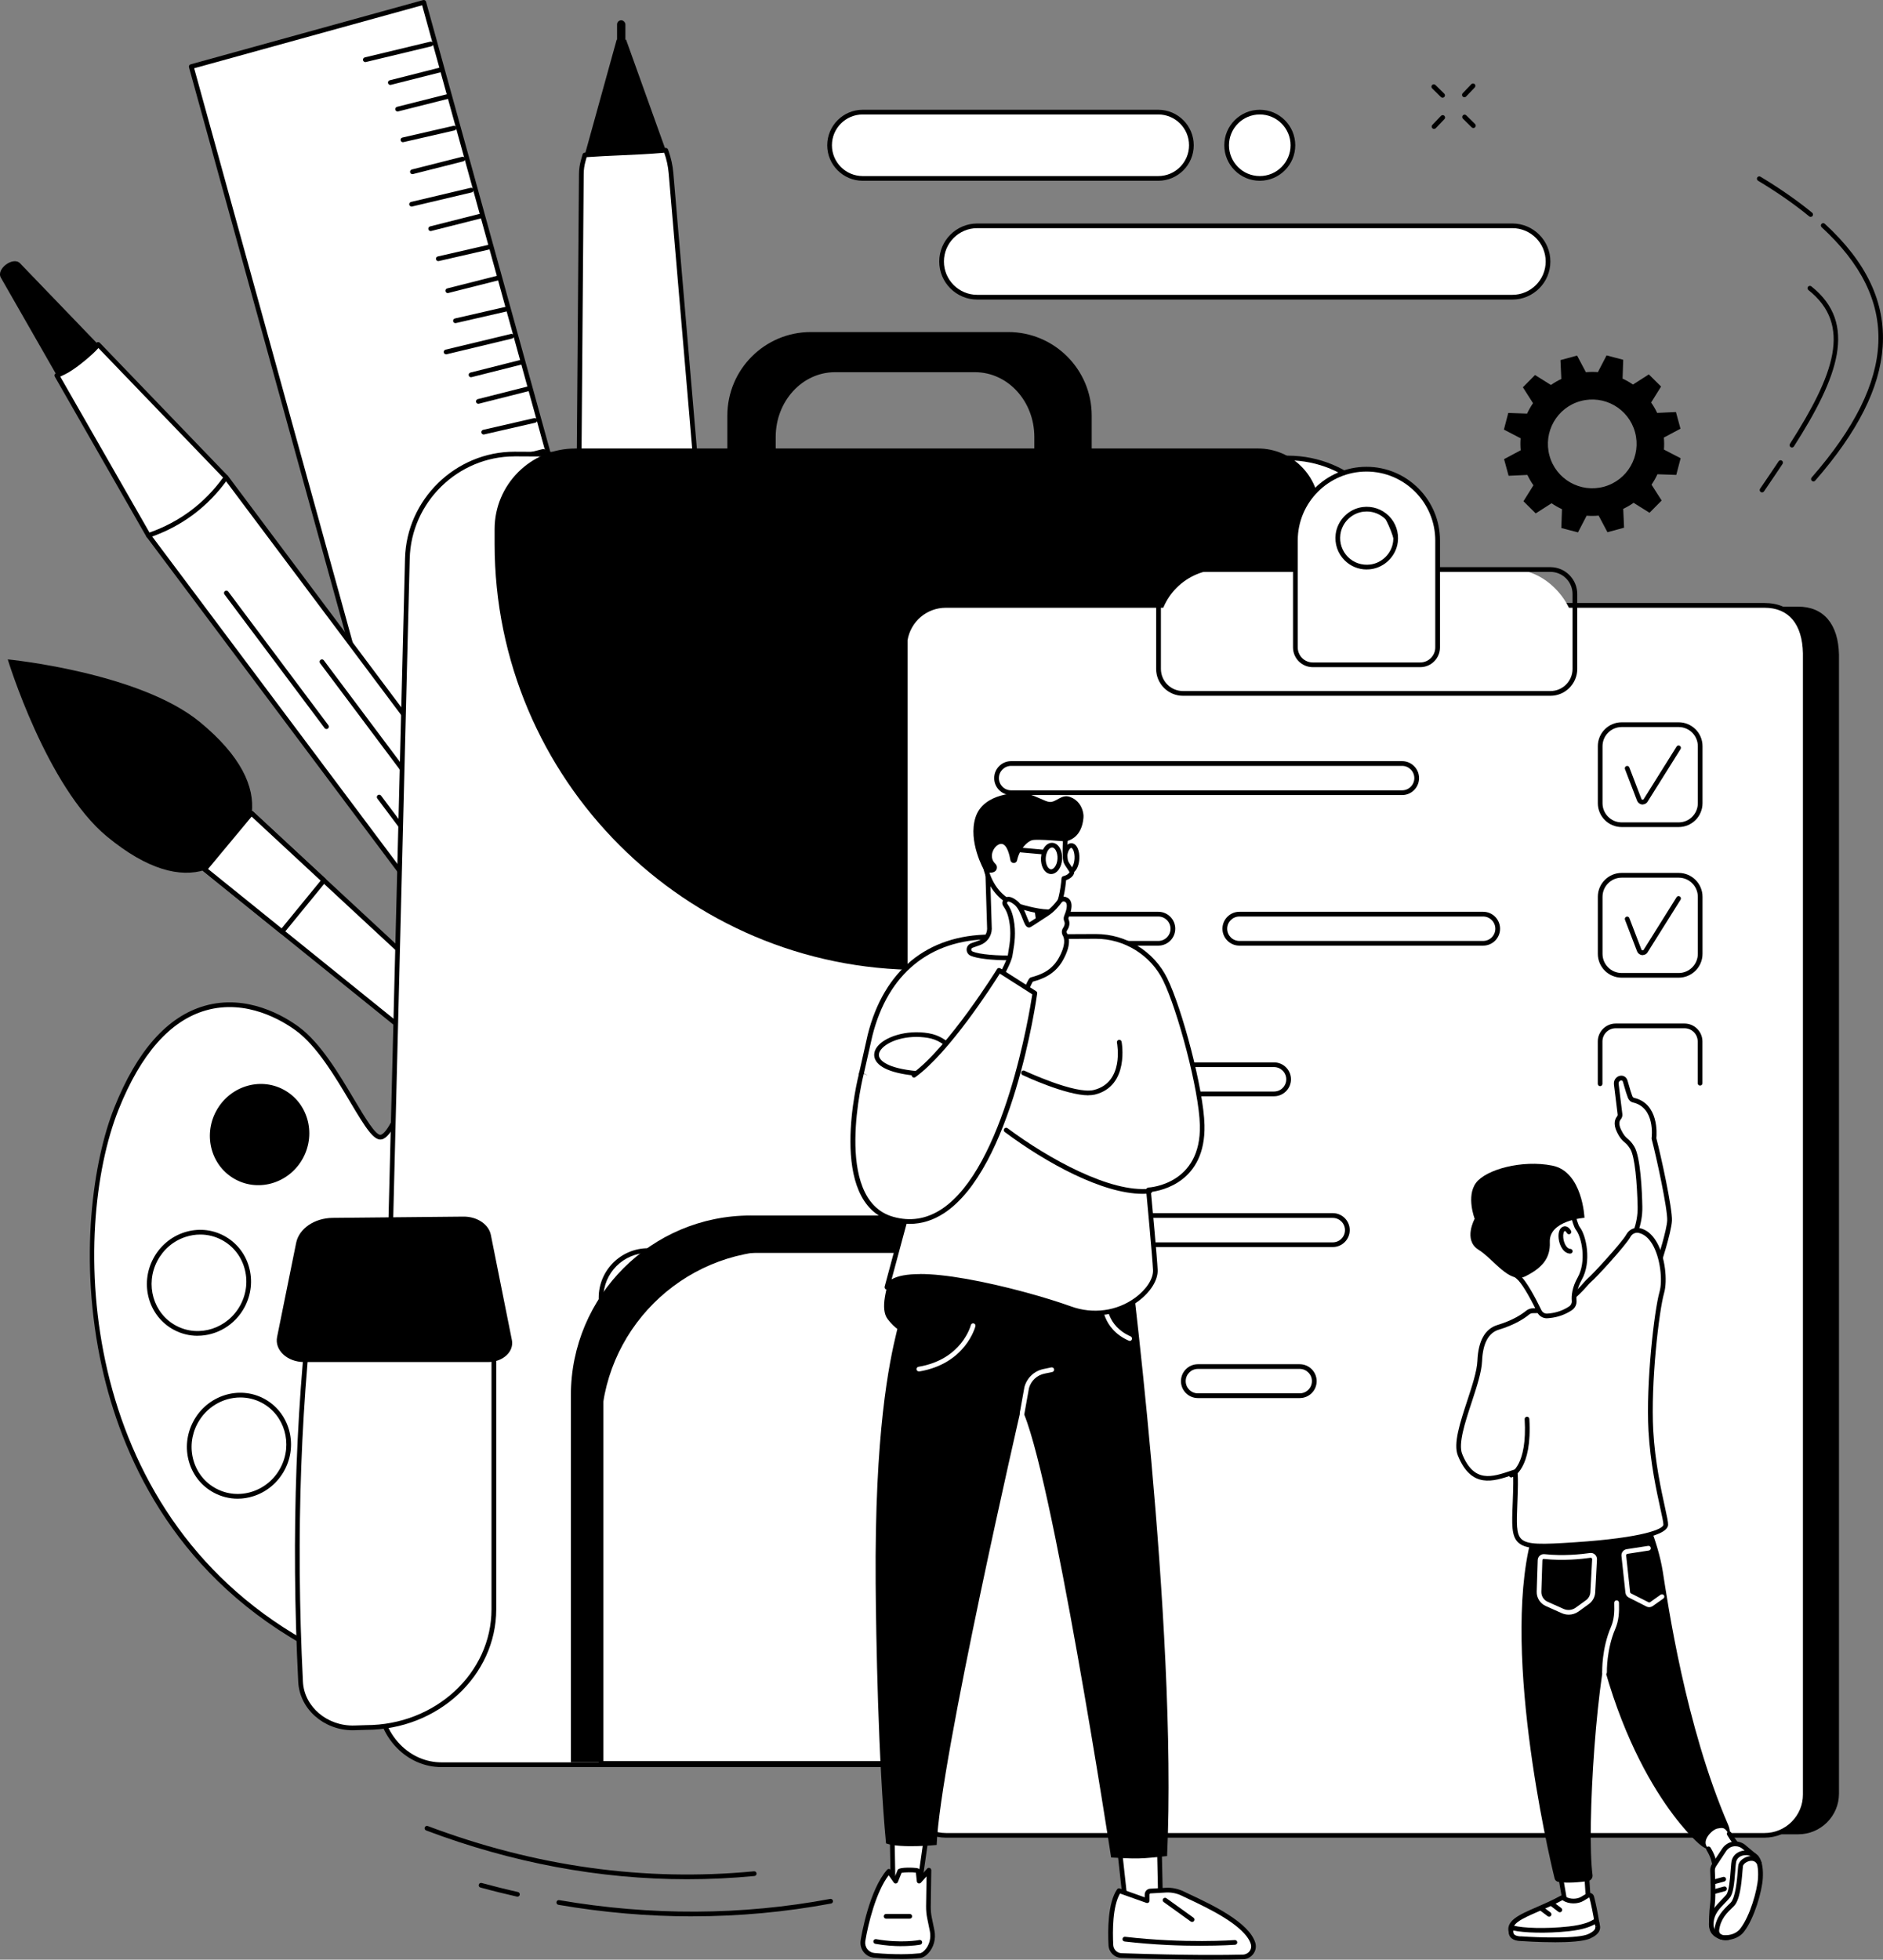 <?xml version="1.0" encoding="UTF-8"?>
<svg id="Layer_2" data-name="Layer 2" xmlns="http://www.w3.org/2000/svg" viewBox="0 0 461.15 479.7">
  <rect x="0" y="0" width="461.15" height="479.7" fill="#808080" stroke="none"/>
  <defs>
    <style>
      .cls-1, .cls-2 {
        stroke-width: 0px;
      }

      .cls-2 {
        fill: #fff;
      }
    </style>
  </defs>
  <g id="Layer_1-2" data-name="Layer 1">
    <g id="School_supplies" data-name="School supplies">
      <g>
        <g>
          <path class="cls-2" d="M106.19,251.47c-4.52,9.36-9.33,25.99-12.81,26.85-3.49.86-10.86-19.39-20.53-26.5-9.67-7.11-30.92-14.05-44.33,19.54-11.01,27.58-12.1,97.65,45.66,130.56,118.39,67.45,144.47-96.34,79-143.23-29.53-21.14-42.46-16.58-46.98-7.22ZM118.96,303.59c5.41,7.95,6.14,17.02,1.63,20.26-4.51,3.24-12.56-.58-17.97-8.54-5.41-7.95-6.14-17.02-1.63-20.26,4.51-3.24,12.56.58,17.97,8.54Z"/>
          <path class="cls-1" d="M125.65,418.57c-15.55,0-32.91-5.41-51.76-16.15-32.05-18.26-44.28-46.87-48.9-67.65-5.91-26.62-2.09-50.91,2.99-63.62,5.57-13.94,13.01-22.33,22.11-24.93,10.46-2.99,19.64,2.6,23.1,5.15,5.3,3.9,9.86,11.57,13.53,17.74,2.5,4.2,5.32,8.95,6.52,8.67,1.99-.49,5.01-8.26,7.68-15.12,1.06-2.73,2.16-5.55,3.25-8.09.13-.29.46-.43.76-.3.29.13.43.46.3.76-1.08,2.52-2.17,5.33-3.23,8.05-3.68,9.45-6.08,15.23-8.48,15.82-1.93.48-4-2.83-7.79-9.2-3.61-6.08-8.11-13.64-13.22-17.4-3.32-2.44-12.13-7.82-22.1-4.97-8.74,2.5-15.93,10.66-21.36,24.25-11.79,29.54-10.58,97.94,45.41,129.84,42.66,24.3,78.68,20.58,98.84-10.21,11.7-17.87,16.69-43.72,13.35-69.15-3.48-26.53-15.42-49.17-32.75-62.12-.26-.19-.31-.55-.12-.81.19-.25.55-.31.81-.12,17.58,13.13,29.68,36.05,33.2,62.89,3.37,25.7-1.68,51.84-13.53,69.93-9.38,14.33-22.65,23.29-38.36,25.9-3.33.55-6.75.83-10.26.83Z"/>
          <ellipse class="cls-1" cx="63.58" cy="277.71" rx="12.47" ry="12.09" transform="translate(-211.53 203.68) rotate(-62.04)"/>
          <path class="cls-1" d="M48.39,326.98c-1.96,0-3.94-.46-5.78-1.44-6.17-3.27-8.45-11.11-5.07-17.46,1.63-3.07,4.33-5.35,7.59-6.41,3.27-1.06,6.72-.77,9.71.82,2.99,1.59,5.17,4.28,6.12,7.58.96,3.3.58,6.8-1.05,9.88-2.37,4.46-6.9,7.02-11.52,7.02ZM49.04,302.2c-1.19,0-2.39.19-3.56.57-2.98.96-5.44,3.04-6.93,5.85-3.07,5.79-1.01,12.93,4.6,15.9,5.61,2.98,12.67.68,15.75-5.11,1.49-2.81,1.83-6.01.96-9.02-.87-3-2.84-5.44-5.56-6.88-1.64-.87-3.43-1.31-5.25-1.31Z"/>
          <path class="cls-1" d="M58.2,366.86c-2,0-3.98-.49-5.79-1.45-2.99-1.59-5.17-4.28-6.12-7.58-.96-3.3-.58-6.8,1.05-9.88,3.37-6.35,11.13-8.86,17.3-5.59,6.17,3.27,8.45,11.11,5.07,17.46-1.63,3.07-4.33,5.35-7.59,6.41-1.29.42-2.61.63-3.92.63ZM58.85,342.08c-4.21,0-8.34,2.34-10.5,6.41-1.49,2.81-1.83,6.01-.96,9.02.87,3,2.84,5.44,5.56,6.88,2.71,1.44,5.85,1.7,8.82.74,2.98-.96,5.44-3.04,6.93-5.85,3.07-5.79,1.01-12.93-4.59-15.9-1.67-.88-3.46-1.3-5.25-1.3Z"/>
          <path class="cls-2" d="M86.14,392.72c-2,0-3.98-.49-5.79-1.45-2.99-1.59-5.17-4.28-6.12-7.58-.96-3.3-.58-6.8,1.05-9.88,3.37-6.35,11.14-8.86,17.3-5.59,6.17,3.27,8.45,11.11,5.07,17.46-1.63,3.07-4.33,5.35-7.59,6.41-1.29.42-2.61.63-3.92.63ZM86.8,367.94c-4.21,0-8.34,2.34-10.5,6.41-1.49,2.81-1.83,6.01-.96,9.02.87,3,2.84,5.44,5.56,6.88,2.71,1.44,5.84,1.7,8.82.74,2.98-.96,5.44-3.04,6.93-5.85,3.07-5.79,1.01-12.93-4.6-15.9-1.67-.88-3.46-1.3-5.25-1.3Z"/>
        </g>
        <g>
          <g>
            <path class="cls-2" d="M50.13,212.79l11.43-13.73,80.19,74.32,9.61,15.17s-15.86-6.89-16.53-7.42l-84.7-68.33Z"/>
            <path class="cls-1" d="M151.36,289.12c-.08,0-.16-.02-.23-.05-2.66-1.16-15.96-6.95-16.66-7.49l-84.71-68.34c-.12-.1-.2-.24-.21-.39-.02-.15.03-.31.13-.43l11.43-13.73c.1-.12.25-.2.41-.21.16,0,.31.05.43.15l80.19,74.32s.07.07.1.11l9.61,15.17c.14.21.12.49-.05.68-.11.13-.27.2-.44.2ZM50.95,212.71l84.24,67.97c.57.39,8.54,3.91,14.68,6.59l-8.57-13.51-79.69-73.86-10.66,12.81Z"/>
          </g>
          <g>
            <polygon class="cls-2" points="50.13 212.79 61.56 199.06 79.32 215.52 69.06 228.06 50.13 212.79"/>
            <path class="cls-1" d="M69.06,228.64c-.13,0-.26-.04-.36-.13l-18.92-15.27c-.12-.1-.2-.24-.21-.39-.02-.15.03-.31.13-.43l11.43-13.73c.1-.12.25-.2.41-.21.16,0,.31.05.43.15l17.76,16.46c.22.21.25.55.05.79l-10.26,12.54c-.11.14-.28.21-.45.21ZM50.95,212.71l18.02,14.54,9.56-11.68-16.91-15.68-10.66,12.81Z"/>
          </g>
          <path class="cls-1" d="M26.24,204.81c9.9,8.15,17.89,10.06,23.97,8.14,0,0,0,0,0,0l11.45-13.91s0-.02,0-.04c.75-6.43-2.67-13.99-12.68-22.23-14.85-12.22-47.08-15.36-47.08-15.36,0,0,9.48,31.17,24.33,43.39Z"/>
        </g>
        <g>
          <g>
            <rect class="cls-2" x="89.07" y="2.57" width="59.07" height="325.21" transform="translate(-39.7 37.54) rotate(-15.44)"/>
            <path class="cls-1" d="M133.43,330.35c-.25,0-.48-.17-.56-.42L46.28,16.46c-.04-.15-.02-.31.05-.44.08-.13.2-.23.35-.27L103.63.02c.31-.08.62.1.71.4l86.59,313.47c.04.15.02.31-.05.44-.08.13-.2.23-.35.27l-56.94,15.73c-.05.01-.1.02-.15.02ZM47.55,16.71l86.28,312.35,55.83-15.42L103.38,1.29l-55.83,15.42Z"/>
          </g>
          <g>
            <g>
              <path class="cls-1" d="M168.95,286.38c-.26,0-.49-.17-.56-.44-.08-.31.11-.62.42-.7l12.3-3.1c.31-.08.62.11.7.42.08.31-.11.62-.42.7l-12.3,3.1s-.09.02-.14.02Z"/>
              <path class="cls-1" d="M166.64,278.56c-.26,0-.5-.18-.56-.45-.07-.31.12-.62.43-.69l12.52-2.87c.31-.07.62.12.69.43.07.31-.12.62-.43.69l-12.52,2.87s-.09.01-.13.01Z"/>
              <path class="cls-1" d="M164.76,271.2c-.26,0-.49-.17-.56-.44-.08-.31.11-.62.42-.7l12.3-3.11c.31-.08.62.11.7.42.08.31-.11.62-.42.7l-12.3,3.11s-.09.02-.14.02Z"/>
              <path class="cls-1" d="M160.08,265.2c-.26,0-.5-.18-.56-.44-.07-.31.12-.62.43-.69l14.6-3.45c.31-.07.62.12.69.43.07.31-.12.62-.43.69l-14.6,3.45s-.09.02-.13.02Z"/>
              <path class="cls-1" d="M154.88,235.43c-.26,0-.49-.17-.56-.44-.08-.31.11-.62.42-.7l12.3-3.1c.31-.08.62.11.7.42.08.31-.11.62-.42.7l-12.3,3.1s-.09.02-.14.02Z"/>
              <path class="cls-1" d="M148.76,229.83c-.26,0-.5-.18-.56-.44-.07-.31.12-.62.43-.7l16.04-3.85c.31-.07.62.12.7.43.07.31-.12.62-.43.7l-16.04,3.85s-.09.02-.14.02Z"/>
              <path class="cls-1" d="M160.29,257.27c-.26,0-.49-.17-.56-.44-.08-.31.11-.62.42-.7l12.3-3.11c.31-.08.62.11.7.42.08.31-.11.62-.42.7l-12.3,3.11s-.09.02-.14.02Z"/>
              <path class="cls-1" d="M157.98,249.45c-.26,0-.5-.18-.56-.45-.07-.31.12-.62.43-.69l12.52-2.87c.31-.07.62.12.69.43s-.12.62-.43.69l-12.52,2.87s-.09.01-.13.01Z"/>
              <path class="cls-1" d="M156.67,241.93c-.26,0-.49-.17-.56-.44-.08-.31.11-.62.42-.7l12.3-3.11c.31-.08.62.11.7.42.08.31-.11.62-.42.7l-12.3,3.11s-.09.02-.14.02Z"/>
            </g>
            <g>
              <path class="cls-1" d="M151.06,222.19c-.26,0-.5-.18-.56-.45-.07-.31.12-.62.43-.69l12.52-2.87c.31-.07.62.12.69.43.07.31-.12.62-.43.69l-12.52,2.87s-.09.01-.13.01Z"/>
              <path class="cls-1" d="M149.19,214.83c-.26,0-.49-.17-.56-.44-.08-.31.11-.62.42-.7l12.3-3.11c.31-.08.62.11.7.42.08.31-.11.62-.42.7l-12.3,3.11s-.09.02-.14.02Z"/>
              <path class="cls-1" d="M146.87,207.01c-.26,0-.5-.18-.56-.45-.07-.31.12-.62.43-.69l12.52-2.87c.31-.07.62.12.69.43s-.12.62-.43.69l-12.52,2.87s-.09.01-.13.01Z"/>
              <path class="cls-1" d="M144.99,199.66c-.26,0-.49-.17-.56-.44-.08-.31.11-.62.42-.7l12.3-3.11c.31-.08.62.11.7.42.08.31-.11.62-.42.7l-12.3,3.11s-.09.02-.14.02Z"/>
              <path class="cls-1" d="M140.32,193.66c-.26,0-.5-.18-.56-.44-.07-.31.12-.62.43-.69l14.6-3.45c.31-.07.62.12.69.43.07.31-.12.62-.43.69l-14.6,3.45s-.09.02-.13.02Z"/>
              <path class="cls-1" d="M135.11,163.88c-.26,0-.49-.17-.56-.44-.08-.31.11-.62.42-.7l12.3-3.11c.31-.08.62.11.7.42.08.31-.11.62-.42.7l-12.3,3.11s-.09.02-.14.02Z"/>
              <path class="cls-1" d="M129,158.28c-.26,0-.5-.18-.56-.44-.07-.31.12-.62.43-.7l16.04-3.85c.31-.07.62.12.7.43.07.31-.12.62-.43.7l-16.04,3.85s-.09.02-.14.02Z"/>
              <path class="cls-1" d="M140.53,185.72c-.26,0-.49-.17-.56-.44-.08-.31.11-.62.42-.7l12.3-3.1c.31-.08.62.11.7.42.08.31-.11.62-.42.7l-12.3,3.1s-.09.02-.14.02Z"/>
              <path class="cls-1" d="M138.21,177.9c-.26,0-.5-.18-.56-.45-.07-.31.12-.62.43-.69l12.52-2.87c.31-.07.62.12.69.43s-.12.62-.43.69l-12.52,2.87s-.09.01-.13.01Z"/>
              <path class="cls-1" d="M136.91,170.39c-.26,0-.49-.17-.56-.44-.08-.31.11-.62.42-.7l12.3-3.11c.31-.08.62.11.7.42.08.31-.11.62-.42.7l-12.3,3.11s-.09.02-.14.02Z"/>
            </g>
            <g>
              <path class="cls-1" d="M131.3,150.64c-.26,0-.5-.18-.56-.45-.07-.31.12-.62.43-.69l12.52-2.87c.31-.07.62.12.69.43.07.31-.12.62-.43.69l-12.52,2.87s-.09.01-.13.01Z"/>
              <path class="cls-1" d="M129.42,143.29c-.26,0-.49-.17-.56-.44-.08-.31.11-.62.42-.7l12.3-3.1c.31-.08.62.11.7.42.08.31-.11.62-.42.7l-12.3,3.1s-.09.02-.14.02Z"/>
              <path class="cls-1" d="M127.11,135.47c-.26,0-.5-.18-.56-.45-.07-.31.12-.62.43-.69l12.52-2.87c.31-.07.62.12.69.43s-.12.62-.43.69l-12.52,2.87s-.09.01-.13.01Z"/>
              <path class="cls-1" d="M125.23,128.11c-.26,0-.49-.17-.56-.44-.08-.31.11-.62.42-.7l12.3-3.11c.31-.08.62.11.7.42.08.31-.11.62-.42.7l-12.3,3.11s-.09.02-.14.02Z"/>
              <path class="cls-1" d="M120.56,122.11c-.26,0-.5-.18-.56-.44-.07-.31.12-.62.43-.69l14.6-3.45c.31-.07.62.12.69.43.07.31-.12.62-.43.69l-14.6,3.45s-.09.02-.13.02Z"/>
              <path class="cls-1" d="M115.35,92.34c-.26,0-.49-.17-.56-.44-.08-.31.11-.62.42-.7l12.3-3.1c.31-.08.62.11.7.42.08.31-.11.62-.42.7l-12.3,3.1s-.09.02-.14.02Z"/>
              <path class="cls-1" d="M109.24,86.73c-.26,0-.5-.18-.56-.44-.07-.31.12-.62.43-.7l16.04-3.85c.31-.07.62.12.7.43.07.31-.12.62-.43.7l-16.04,3.85s-.09.02-.14.02Z"/>
              <path class="cls-1" d="M120.76,114.18c-.26,0-.49-.17-.56-.44-.08-.31.11-.62.42-.7l12.3-3.11c.31-.08.62.11.7.42.08.31-.11.62-.42.7l-12.3,3.11s-.09.02-.14.02Z"/>
              <path class="cls-1" d="M118.45,106.36c-.26,0-.5-.18-.56-.45-.07-.31.12-.62.43-.69l12.52-2.87c.31-.07.62.12.69.43.07.31-.12.62-.43.69l-12.52,2.87s-.09.01-.13.01Z"/>
              <path class="cls-1" d="M117.15,98.84c-.26,0-.49-.17-.56-.44-.08-.31.11-.62.42-.7l12.3-3.11c.31-.08.62.11.7.42.08.31-.11.62-.42.7l-12.3,3.11s-.09.02-.14.02Z"/>
            </g>
            <g>
              <path class="cls-1" d="M111.54,79.1c-.26,0-.5-.18-.56-.45-.07-.31.12-.62.43-.69l12.52-2.87c.31-.07.62.12.69.43s-.12.62-.43.69l-12.52,2.87s-.09.01-.13.01Z"/>
              <path class="cls-1" d="M109.66,71.74c-.26,0-.49-.17-.56-.44-.08-.31.11-.62.42-.7l12.3-3.11c.31-.08.62.11.7.42.08.31-.11.62-.42.7l-12.3,3.11s-.09.02-.14.02Z"/>
              <path class="cls-1" d="M107.34,63.92c-.26,0-.5-.18-.56-.45-.07-.31.12-.62.43-.69l12.52-2.87c.31-.07.62.12.69.43.07.31-.12.62-.43.69l-12.52,2.87s-.09.01-.13.01Z"/>
              <path class="cls-1" d="M105.47,56.56c-.26,0-.49-.17-.56-.44-.08-.31.11-.62.42-.7l12.3-3.11c.31-.08.62.11.7.42.08.31-.11.62-.42.7l-12.3,3.11s-.09.02-.14.02Z"/>
              <path class="cls-1" d="M100.79,50.56c-.26,0-.5-.18-.56-.44-.07-.31.12-.62.43-.69l14.6-3.45c.31-.07.62.12.69.43.07.31-.12.62-.43.69l-14.6,3.45s-.09.02-.13.02Z"/>
              <path class="cls-1" d="M95.59,20.79c-.26,0-.49-.17-.56-.44-.08-.31.11-.62.42-.7l12.3-3.11c.31-.08.62.11.7.42.08.31-.11.62-.42.7l-12.3,3.11s-.09.02-.14.02Z"/>
              <path class="cls-1" d="M89.47,15.19c-.26,0-.5-.18-.56-.44-.07-.31.12-.62.43-.7l16.04-3.85c.31-.07.62.12.7.43.07.31-.12.62-.43.7l-16.04,3.85s-.09.02-.14.02Z"/>
              <path class="cls-1" d="M101,42.63c-.26,0-.49-.17-.56-.44-.08-.31.11-.62.42-.7l12.3-3.11c.31-.08.62.11.7.42.08.31-.11.62-.42.7l-12.3,3.11s-.09.02-.14.02Z"/>
              <path class="cls-1" d="M98.68,34.81c-.26,0-.5-.18-.56-.45-.07-.31.12-.62.43-.69l12.52-2.87c.31-.07.62.12.69.43s-.12.62-.43.69l-12.52,2.87s-.09.01-.13.01Z"/>
              <path class="cls-1" d="M97.38,27.29c-.26,0-.49-.17-.56-.44-.08-.31.11-.62.42-.7l12.3-3.1c.31-.08.62.11.7.42.08.31-.11.62-.42.7l-12.3,3.1s-.09.02-.14.02Z"/>
            </g>
          </g>
        </g>
        <g>
          <g>
            <path class="cls-2" d="M55.39,116.89l-19.03,14.2,133.64,178.32c1.42,1.9,4.56,2.19,7.67.66,3.73-1.84,7-4.29,9.83-7.33,2.36-2.54,2.96-5.63,1.54-7.52L55.39,116.89Z"/>
            <path class="cls-1" d="M173.78,311.62c-1.78,0-3.31-.63-4.24-1.87L35.9,131.43c-.09-.12-.13-.28-.11-.43.02-.15.1-.29.23-.38l19.03-14.2c.26-.19.62-.14.81.12l133.64,178.32c1.6,2.14.95,5.53-1.57,8.26-2.86,3.08-6.22,5.59-9.99,7.46-1.41.7-2.84,1.04-4.15,1.04ZM37.17,131.2l133.3,177.86c1.26,1.68,4.12,1.88,6.95.48,3.65-1.8,6.9-4.23,9.66-7.21,2.14-2.31,2.76-5.1,1.5-6.79L55.27,117.69l-18.1,13.51Z"/>
          </g>
          <path class="cls-1" d="M149.35,271.06c-.18,0-.35-.08-.46-.23l-56.49-75.37c-.19-.25-.14-.62.12-.81.26-.19.62-.14.81.12l56.49,75.37c.19.25.14.62-.12.81-.1.08-.22.12-.35.12Z"/>
          <path class="cls-1" d="M79.95,178.45c-.18,0-.35-.08-.46-.23l-24.52-32.72c-.19-.25-.14-.62.12-.81.26-.19.62-.14.81.12l24.52,32.72c.19.25.14.62-.12.81-.1.08-.22.12-.35.12Z"/>
          <path class="cls-1" d="M172.76,287.88c-.18,0-.35-.08-.46-.23l-93.92-125.32c-.19-.25-.14-.62.12-.81.26-.19.62-.14.81.12l93.92,125.32c.19.25.14.62-.12.81-.1.08-.22.12-.35.12Z"/>
          <g>
            <path class="cls-2" d="M24.05,84.31l.02.02c-1.32,1.63-3.63,3.54-5.37,4.84-1.74,1.3-2.83,1.92-4.77,2.73l22.42,39.16c7.88-2.68,14.22-7.42,19.03-14.2l-31.33-32.55Z"/>
            <path class="cls-1" d="M36.34,131.64c-.2,0-.4-.11-.5-.29l-22.42-39.16c-.08-.14-.1-.32-.05-.47.05-.16.17-.28.32-.35,1.89-.79,2.94-1.38,4.64-2.66,1.06-.79,3.64-2.79,5.16-4.61.03-.07.07-.14.14-.2.23-.22.59-.22.81.01l.02.02s0,0,.01.01l31.3,32.52c.19.2.22.51.06.73-4.85,6.86-11.35,11.71-19.31,14.41-.06.02-.12.03-.19.03ZM14.75,92.18l21.86,38.18c7.37-2.6,13.43-7.13,18.02-13.45l-30.53-31.72c-1.61,1.81-4.03,3.68-5.05,4.45-1.59,1.18-2.67,1.83-4.29,2.54Z"/>
          </g>
          <path class="cls-1" d="M19.47,88.76c1.74-1.3,3.27-2.79,4.59-4.42l-19.15-19.89c-1.69-1.75-5.91,1.4-4.7,3.51l13.71,23.95c1.94-.8,3.8-1.84,5.55-3.15Z"/>
        </g>
        <g>
          <rect class="cls-1" x="151.12" y="4.96" width="2.04" height="9.55" rx="1.02" ry="1.02"/>
          <g>
            <path class="cls-2" d="M141.79,190.37c-.46.9-.71,1.89-.72,2.9l-.16,18.32,37.71-1.77-1.58-18.53c-.09-1.03-.42-2.01-.97-2.87l-.6-.94c-1.19-1.85-1.32-4.23-.35-6.23l.13-.26c.51-1.04.72-2.21.62-3.36l-11.55-135.25c-.15-1.8-.54-3.56-1.15-5.25l-.12-.34c-6.61.62-13.22.66-19.83,1.15l-.39,1.39c-.3,1.08-.46,2.2-.46,3.32l-1.06,136.17c0,1.25.35,2.47,1.02,3.51,1.25,1.91,1.36,4.37.3,6.42l-.84,1.62Z"/>
            <path class="cls-1" d="M140.91,212.17c-.15,0-.29-.06-.4-.16-.11-.11-.18-.26-.18-.42l.16-18.32c0-1.1.28-2.19.79-3.16l.84-1.62c.97-1.86.86-4.1-.27-5.84-.74-1.13-1.13-2.46-1.12-3.83l1.06-136.17c0-1.17.17-2.34.49-3.47l.39-1.39c.07-.23.27-.4.51-.42,2.89-.21,5.82-.34,8.65-.47,3.66-.16,7.45-.33,11.17-.68.26-.03.51.13.6.38l.12.34c.62,1.73,1.02,3.55,1.18,5.4l11.55,135.25c.11,1.26-.13,2.53-.68,3.66l-.13.26c-.88,1.82-.76,3.99.31,5.67l.6.94c.6.93.97,2.02,1.06,3.13l1.58,18.53c.01.16-.04.31-.14.43-.1.12-.25.19-.41.2l-37.71,1.77s-.02,0-.03,0ZM143.67,38.48l-.28,1c-.29,1.03-.44,2.1-.44,3.17l-1.06,136.17c0,1.14.31,2.25.93,3.19,1.36,2.08,1.49,4.76.33,7l-.84,1.62c-.42.81-.65,1.73-.66,2.64l-.15,17.71,36.5-1.72-1.53-17.93c-.08-.93-.38-1.83-.88-2.61l-.6-.94c-1.29-2.01-1.44-4.62-.38-6.79l.13-.26c.46-.95.66-2.01.57-3.06l-11.55-135.25c-.15-1.72-.51-3.41-1.09-5.03-3.6.32-7.25.49-10.78.64-2.69.12-5.47.24-8.21.44ZM141.79,190.37h0,0Z"/>
          </g>
          <g>
            <path class="cls-2" d="M141.52,242.76l-.74-31.82,37.93-1.33.74,31.82c.14,5.83-4.36,10.72-10.05,10.92l-17.35.61c-5.68.2-10.4-4.36-10.54-10.19Z"/>
            <path class="cls-1" d="M151.7,253.54c-2.72,0-5.29-1.02-7.29-2.91-2.16-2.04-3.39-4.83-3.46-7.85l-.74-31.82c0-.32.24-.58.56-.59l37.93-1.33c.15-.02.3.05.42.16.11.11.18.25.18.41l.74,31.82c.14,6.13-4.61,11.3-10.6,11.51l-17.35.61c-.13,0-.25,0-.38,0ZM142.1,242.75c.06,2.71,1.16,5.22,3.1,7.04,1.86,1.76,4.3,2.68,6.84,2.59l17.35-.61c5.36-.19,9.62-4.82,9.49-10.33l-.73-31.23-36.78,1.29.73,31.25Z"/>
          </g>
          <path class="cls-2" d="M150.11,185.58c-.31,0-.57-.25-.58-.56,0-.32.24-.58.56-.59l17.96-.43c.3,0,.58.24.59.56,0,.32-.24.58-.56.59l-17.96.43h-.01Z"/>
          <path class="cls-2" d="M151.01,243.75c-.31,0-.57-.25-.58-.57l-.4-24.35c0-.32.25-.58.57-.59.29,0,.58.25.59.57l.4,24.35c0,.32-.25.58-.57.59h0Z"/>
          <path class="cls-1" d="M151.02,9.73l-7.81,28.2c6.61-.49,13.22-.53,19.83-1.15l-9.71-27.06h-2.31Z"/>
        </g>
      </g>
      <g>
        <path class="cls-1" d="M246.91,81.28h-48.33c-11.29,0-20.45,9.16-20.45,20.45v13.42h11.84v-8.19c0-8.75,6.5-15.85,14.51-15.85h34.31c8.02,0,14.52,7.09,14.52,15.85v8.19h14.05v-13.42c0-11.29-9.16-20.45-20.45-20.45Z"/>
        <g>
          <path class="cls-2" d="M330.97,431.99H108.13c-8.63,0-15.56-7.7-15.33-17.02l6.96-278.23c.36-14.28,12.08-25.66,26.36-25.58l189.37.97c14.93.08,27.11,11.97,27.54,26.9l7.77,270.86c.35,12.1-8.63,22.11-19.83,22.11Z"/>
          <path class="cls-1" d="M330.97,432.56H108.13c-4.1,0-7.99-1.68-10.96-4.72-3.26-3.34-5.06-8.04-4.94-12.9l6.96-278.23c.36-14.44,12.37-26.14,26.81-26.14.05,0,.09,0,.14,0l189.37.97c15.32.08,27.67,12.14,28.11,27.46l7.77,270.86c.18,6.25-2.12,12.31-6.32,16.62-3.81,3.92-8.82,6.08-14.09,6.08ZM125.99,111.72c-13.81,0-25.31,11.2-25.65,25.02l-6.96,278.23c-.11,4.54,1.57,8.94,4.62,12.06,2.75,2.82,6.35,4.37,10.13,4.37h222.84c4.96,0,9.67-2.04,13.26-5.73,3.98-4.09,6.16-9.85,5.99-15.79l-7.77-270.86c-.42-14.69-12.27-26.26-26.96-26.34l-189.37-.97s-.09,0-.13,0Z"/>
        </g>
        <path class="cls-1" d="M140.86,109.78h167.2c8.32,0,15.07,6.75,15.07,15.07v14.86c0,53.93-43.79,97.72-97.72,97.72h0c-57.55,0-104.28-46.73-104.28-104.28v-3.63c0-10.89,8.84-19.73,19.73-19.73Z"/>
        <g>
          <path class="cls-1" d="M183.81,297.55h63.2c34,0,61.6,27.6,61.6,61.6v72.24h-168.8v-89.85c0-24.28,19.71-44,44-44Z"/>
          <g>
            <path class="cls-2" d="M191.19,306.13h47.18c34,0,61.6,27.6,61.6,61.6v63.94h-152.78v-81.54c0-24.28,19.71-44,44-44Z"/>
            <path class="cls-1" d="M299.98,432.25h-152.78c-.32,0-.58-.26-.58-.58v-114.01c0-6.68,5.43-12.11,12.11-12.11h125.1c9.22,0,16.72,7.5,16.72,16.72v109.39c0,.32-.26.58-.58.58ZM147.77,431.09h151.63v-108.82c0-8.59-6.99-15.57-15.57-15.57h-125.1c-6.04,0-10.96,4.91-10.96,10.96v113.43Z"/>
          </g>
        </g>
        <g>
          <path class="cls-2" d="M373.19,407.79c-.33,6.47-6.2,11.5-13.2,11.27l-2.86-.09c-17.27,0-31.28-12.96-31.28-28.94v-81.25c0-6.73,5.9-12.19,13.17-12.19h19.37c5.59,0,10.33,3.84,11.03,8.97,4.48,32.96,5.54,67.11,3.77,102.24Z"/>
          <path class="cls-1" d="M360.45,419.64c-.16,0-.32,0-.47,0l-2.86-.09c-17.55,0-31.84-13.24-31.84-29.52v-81.25c0-7.04,6.17-12.76,13.75-12.76h19.37c5.88,0,10.86,4.07,11.6,9.47,4.32,31.79,5.59,66.22,3.77,102.34h0c-.33,6.61-6.26,11.82-13.32,11.82ZM339.02,297.16c-6.94,0-12.59,5.21-12.59,11.61v81.25c0,15.64,13.77,28.37,30.7,28.37l2.88.1c6.63.21,12.29-4.59,12.6-10.72,1.81-36.05.55-70.42-3.77-102.13-.66-4.83-5.15-8.47-10.46-8.47h-19.37ZM373.19,407.79h0,0Z"/>
          <path class="cls-1" d="M372.33,329.51h-45.08c-3.61,0-6.37-2.56-5.8-5.39l5.15-25.73c.52-2.6,3.37-4.51,6.7-4.48l32.05.31c4.45.04,8.22,2.62,8.93,6.1l4.67,23.05c.65,3.22-2.49,6.14-6.61,6.14Z"/>
        </g>
        <g>
          <g>
            <path class="cls-2" d="M73.62,411.69c.33,6.47,6.2,11.5,13.2,11.27l2.86-.09c17.27,0,31.28-12.96,31.28-28.94v-81.25c0-6.73-5.9-12.19-13.17-12.19h-19.37c-5.59,0-10.33,3.84-11.03,8.97-4.48,32.96-5.54,67.11-3.77,102.24Z"/>
            <path class="cls-1" d="M86.36,423.54c-7.06,0-12.99-5.22-13.32-11.82-1.82-36.13-.55-70.56,3.77-102.34.73-5.4,5.72-9.47,11.6-9.47h19.37c7.58,0,13.75,5.73,13.75,12.76v81.25c0,16.28-14.29,29.52-31.86,29.52l-2.84.09c-.16,0-.32,0-.47,0ZM88.42,301.06c-5.3,0-9.8,3.64-10.46,8.47-4.31,31.71-5.58,66.08-3.77,102.13.31,6.13,5.96,10.92,12.6,10.72l2.86-.09c16.95,0,30.72-12.73,30.72-28.37v-81.25c0-6.4-5.65-11.61-12.59-11.61h-19.37Z"/>
          </g>
          <path class="cls-1" d="M74.48,333.41h45.08c3.61,0,6.37-2.56,5.8-5.39l-5.15-25.73c-.52-2.6-3.37-4.51-6.7-4.48l-32.05.31c-4.45.04-8.22,2.62-8.93,6.1l-4.67,23.05c-.65,3.22,2.49,6.14,6.61,6.14Z"/>
        </g>
      </g>
      <g>
        <g>
          <path class="cls-2" d="M370.38,55.28h-131.05c-4.83,0-8.74,3.91-8.74,8.74s3.91,8.74,8.74,8.74h131.05c4.83,0,8.74-3.91,8.74-8.74s-3.91-8.74-8.74-8.74Z"/>
          <path class="cls-1" d="M370.38,73.33h-131.05c-5.14,0-9.31-4.18-9.31-9.31s4.18-9.31,9.31-9.31h131.05c5.14,0,9.31,4.18,9.31,9.31s-4.18,9.31-9.31,9.31ZM239.33,55.85c-4.5,0-8.16,3.66-8.16,8.16s3.66,8.16,8.16,8.16h131.05c4.5,0,8.16-3.66,8.16-8.16s-3.66-8.16-8.16-8.16h-131.05Z"/>
        </g>
        <g>
          <g>
            <path class="cls-2" d="M283.66,27.45h-72.38c-4.48,0-8.11,3.63-8.11,8.11s3.63,8.11,8.11,8.11h72.38c4.48,0,8.11-3.63,8.11-8.11s-3.63-8.11-8.11-8.11Z"/>
            <path class="cls-1" d="M283.66,44.25h-72.38c-4.79,0-8.69-3.9-8.69-8.69s3.9-8.69,8.69-8.69h72.38c4.79,0,8.69,3.9,8.69,8.69s-3.9,8.69-8.69,8.69ZM211.28,28.02c-4.16,0-7.54,3.38-7.54,7.54s3.38,7.54,7.54,7.54h72.38c4.16,0,7.54-3.38,7.54-7.54s-3.38-7.54-7.54-7.54h-72.38Z"/>
          </g>
          <g>
            <circle class="cls-2" cx="308.52" cy="35.56" r="8.11" transform="translate(177.22 317) rotate(-71.57)"/>
            <path class="cls-1" d="M308.52,44.25c-4.79,0-8.69-3.9-8.69-8.69s3.9-8.69,8.69-8.69,8.69,3.9,8.69,8.69-3.9,8.69-8.69,8.69ZM308.52,28.02c-4.16,0-7.54,3.38-7.54,7.54s3.38,7.54,7.54,7.54,7.54-3.38,7.54-7.54-3.38-7.54-7.54-7.54Z"/>
          </g>
        </g>
      </g>
      <path class="cls-1" d="M411.55,104.93l-1.11-4.07-4.6.21c-.43-.9-.92-1.75-1.48-2.54l2.44-3.91-3-2.97-3.88,2.48c-.81-.55-1.66-1.04-2.55-1.45l.16-4.61-4.08-1.07-2.12,4.09c-.97-.08-1.95-.07-2.94.02l-2.16-4.07-4.07,1.11.21,4.61c-.9.43-1.75.92-2.54,1.48l-3.9-2.44-2.97,3,2.48,3.89c-.55.81-1.04,1.66-1.45,2.55l-4.61-.16-1.07,4.08,4.09,2.12c-.08.97-.07,1.95.02,2.94l-4.07,2.17,1.11,4.07,4.6-.21c.43.9.92,1.75,1.48,2.54l-2.44,3.91,3,2.97,3.88-2.48c.81.55,1.66,1.04,2.55,1.45l-.16,4.61,4.08,1.07,2.12-4.09c.97.08,1.95.07,2.94-.02l2.16,4.07,4.07-1.11-.21-4.61c.9-.43,1.75-.92,2.54-1.48l3.9,2.44,2.97-3-2.48-3.88c.55-.81,1.04-1.66,1.45-2.55l4.61.16,1.07-4.08-4.09-2.12c.08-.97.07-1.95-.02-2.94l4.07-2.17ZM392.81,119.14c-5.78,1.58-11.76-1.82-13.34-7.61-1.58-5.79,1.82-11.77,7.61-13.35s11.76,1.82,13.34,7.61c1.58,5.79-1.82,11.77-7.61,13.35Z"/>
      <g>
        <g>
          <path class="cls-1" d="M169.57,469.1c-10.88,0-21.84-.94-32.82-2.83-.31-.05-.52-.35-.47-.67.05-.31.35-.52.67-.47,22.38,3.85,44.71,3.75,66.37-.3.31-.06.61.15.67.46.06.31-.15.61-.46.67-11.17,2.08-22.52,3.13-33.96,3.13Z"/>
          <path class="cls-1" d="M126.71,464.27s-.08,0-.13-.01c-2.96-.67-5.96-1.41-8.92-2.22-.31-.08-.49-.4-.4-.71.08-.31.4-.49.71-.4,2.94.8,5.93,1.55,8.87,2.21.31.07.51.38.44.69-.06.27-.3.45-.56.45Z"/>
          <path class="cls-1" d="M168.28,460.01c-21.43,0-42.86-4-63.92-11.94-.3-.11-.45-.44-.34-.74.11-.3.45-.45.74-.34,26.3,9.92,53.18,13.65,79.89,11.08.32-.03.6.2.63.52s-.2.6-.52.63c-5.49.53-11,.79-16.5.79Z"/>
        </g>
        <g>
          <path class="cls-1" d="M438.85,109.54c-.11,0-.21-.03-.31-.09-.27-.17-.35-.53-.18-.8,10.8-16.9,15.33-29.09,4.52-37.65-.25-.2-.29-.56-.09-.81.2-.25.56-.29.81-.09,11.45,9.06,6.58,22.22-4.26,39.17-.11.17-.3.27-.49.27Z"/>
          <path class="cls-1" d="M431.52,120.53c-.11,0-.23-.03-.32-.1-.26-.18-.33-.54-.15-.8,1.38-2.02,3-4.39,4.54-6.71.18-.27.53-.34.8-.16.27.18.34.53.16.8-1.54,2.32-3.16,4.7-4.54,6.72-.11.16-.29.25-.48.25Z"/>
          <path class="cls-1" d="M443.44,53.09c-.13,0-.26-.04-.37-.13-3.57-2.94-7.78-5.87-12.52-8.72-.27-.16-.36-.52-.2-.79.16-.27.52-.36.79-.2,4.78,2.88,9.04,5.85,12.66,8.82.25.2.28.57.08.81-.11.14-.28.21-.45.21Z"/>
          <path class="cls-1" d="M444.11,117.84c-.13,0-.27-.05-.38-.14-.24-.21-.26-.57-.06-.81,20.99-24.04,21.77-43.51,2.45-61.27-.23-.22-.25-.58-.03-.81.22-.24.58-.25.81-.03,10.26,9.44,14.9,19.28,14.17,30.08-.68,10.11-6.09,20.84-16.53,32.8-.11.13-.27.2-.43.2Z"/>
        </g>
        <g>
          <path class="cls-1" d="M358.63,23.81c-.14,0-.29-.05-.4-.16-.23-.22-.24-.59-.02-.82l2.12-2.22c.22-.23.59-.24.82-.02.23.22.24.59.02.82l-2.12,2.22c-.11.12-.26.18-.42.18Z"/>
          <path class="cls-1" d="M351.2,31.56c-.14,0-.29-.05-.4-.16-.23-.22-.24-.59-.02-.82l2.12-2.22c.22-.23.59-.24.82-.02.23.22.24.59.02.82l-2.12,2.22c-.11.12-.26.18-.42.18Z"/>
          <path class="cls-1" d="M353.28,23.92c-.15,0-.29-.06-.4-.17l-2.15-2.12c-.23-.22-.23-.59,0-.82.22-.23.59-.23.82,0l2.15,2.12c.23.22.23.59,0,.82-.11.11-.26.17-.41.17Z"/>
          <path class="cls-1" d="M360.82,31.34c-.15,0-.29-.06-.4-.17l-2.15-2.12c-.23-.22-.23-.59,0-.82.22-.23.59-.23.82,0l2.15,2.12c.23.22.23.59,0,.82-.11.11-.26.17-.41.17Z"/>
        </g>
      </g>
      <g>
        <g>
          <g>
            <path class="cls-1" d="M239.95,449.01h200.44c5.51,0,9.98-4.46,9.98-9.96V160.25c-.16-7.47-3.76-11.75-9.98-11.75h-200.45c-4.96,0-9.18,3.6-9.97,8.51v282.03c0,5.5,4.46,9.96,9.97,9.96Z"/>
            <g>
              <path class="cls-2" d="M231.66,449.27h200.47c5.51,0,9.98-4.47,9.98-9.98V159.93c-.16-7.48-3.76-11.74-9.99-11.74h-200.48c-4.96,0-9.18,3.62-9.97,8.53v282.56c0,5.51,4.46,9.98,9.98,9.98Z"/>
              <path class="cls-1" d="M432.13,449.84h-200.47c-2.82,0-5.47-1.1-7.47-3.09-1.99-1.99-3.09-4.65-3.09-7.47V156.72s0-.06.01-.09c.84-5.22,5.28-9.02,10.54-9.02h200.48c6.55,0,10.4,4.48,10.55,12.3v279.37c.01,2.82-1.09,5.47-3.08,7.47-2,1.99-4.65,3.09-7.47,3.09ZM222.26,156.77v282.52c0,2.51.97,4.88,2.75,6.65,1.78,1.78,4.14,2.76,6.65,2.76h200.47c2.51,0,4.88-.98,6.65-2.76,1.78-1.78,2.76-4.14,2.76-6.65V159.93c-.15-7.19-3.49-11.16-9.41-11.16h-200.48c-4.68,0-8.63,3.36-9.4,8Z"/>
            </g>
          </g>
          <g>
            <g>
              <rect class="cls-2" x="283.73" y="139.42" width="101.97" height="30.33" rx="15.17" ry="15.17"/>
              <path class="cls-1" d="M379.69,170.32h-89.97c-3.63,0-6.58-2.95-6.58-6.58v-18.33c0-3.63,2.95-6.58,6.58-6.58h89.97c3.63,0,6.58,2.95,6.58,6.58v18.33c0,3.63-2.95,6.58-6.58,6.58ZM289.73,139.99c-2.99,0-5.42,2.43-5.42,5.42v18.33c0,2.99,2.43,5.42,5.42,5.42h89.97c2.99,0,5.42-2.43,5.42-5.42v-18.33c0-2.99-2.43-5.42-5.42-5.42h-89.97Z"/>
            </g>
            <g>
              <path class="cls-2" d="M334.66,114.85c-9.64,0-17.42,7.82-17.42,17.46v26.17c0,2.35,1.91,4.26,4.26,4.26h26.32c2.35,0,4.26-1.91,4.26-4.26v-26.17c0-9.64-7.78-17.46-17.42-17.46ZM335.63,138.76c-4.64.58-8.54-3.32-7.96-7.96.4-3.16,2.95-5.71,6.11-6.11,4.64-.58,8.54,3.32,7.96,7.96-.4,3.16-2.95,5.71-6.11,6.11Z"/>
              <path class="cls-1" d="M347.82,163.31h-26.32c-2.67,0-4.84-2.17-4.84-4.84v-26.17c0-9.94,8.07-18.03,18-18.03s18,8.09,18,18.03v26.17c0,2.67-2.17,4.84-4.84,4.84ZM334.66,115.43c-9.29,0-16.84,7.57-16.84,16.88v26.17c0,2.03,1.65,3.68,3.68,3.68h26.32c2.03,0,3.68-1.65,3.68-3.68v-26.17c0-9.31-7.56-16.88-16.84-16.88ZM334.71,139.4c-2.04,0-3.97-.79-5.42-2.25-1.69-1.69-2.48-4.03-2.18-6.42.43-3.4,3.21-6.18,6.61-6.61,2.39-.3,4.73.5,6.42,2.18s2.48,4.03,2.18,6.42c-.43,3.4-3.21,6.18-6.61,6.61-.33.04-.66.06-.99.06ZM334.71,125.21c-.28,0-.56.02-.84.05-2.89.36-5.25,2.72-5.61,5.61-.26,2.03.42,4.02,1.85,5.46,1.43,1.44,3.42,2.11,5.46,1.86,2.89-.36,5.25-2.72,5.61-5.61.26-2.03-.42-4.02-1.85-5.46-1.24-1.24-2.88-1.91-4.61-1.91Z"/>
            </g>
          </g>
        </g>
        <g>
          <g>
            <g>
              <path class="cls-1" d="M411.11,202.45h-13.96c-3.22,0-5.84-2.62-5.84-5.84v-13.96c0-3.22,2.62-5.84,5.84-5.84h13.96c3.22,0,5.84,2.62,5.84,5.84v13.96c0,3.22-2.62,5.84-5.84,5.84ZM397.15,177.97c-2.58,0-4.69,2.1-4.69,4.69v13.96c0,2.58,2.1,4.69,4.69,4.69h13.96c2.58,0,4.69-2.1,4.69-4.69v-13.96c0-2.58-2.1-4.69-4.69-4.69h-13.96Z"/>
              <path class="cls-1" d="M402.29,196.94c-.09,0-.18,0-.27-.03-.53-.1-.96-.48-1.13-.99l-2.93-7.64c-.11-.3.03-.63.33-.75.3-.11.63.03.74.33l2.94,7.66c.06.19.2.23.25.24.05.01.18.02.29-.09l8.09-12.92c.17-.27.52-.35.79-.18.27.17.35.52.18.8l-8.12,12.95s-.03.04-.04.06c-.28.34-.7.54-1.14.54Z"/>
            </g>
            <g>
              <path class="cls-1" d="M411.11,239.32h-13.96c-3.22,0-5.84-2.62-5.84-5.84v-13.96c0-3.22,2.62-5.84,5.84-5.84h13.96c3.22,0,5.84,2.62,5.84,5.84v13.96c0,3.22-2.62,5.84-5.84,5.84ZM397.15,214.84c-2.58,0-4.69,2.1-4.69,4.69v13.96c0,2.58,2.1,4.69,4.69,4.69h13.96c2.58,0,4.69-2.1,4.69-4.69v-13.96c0-2.58-2.1-4.69-4.69-4.69h-13.96Z"/>
              <path class="cls-1" d="M402.29,233.81c-.09,0-.18,0-.27-.03-.53-.1-.96-.48-1.13-.99l-2.93-7.64c-.11-.3.03-.63.33-.75.3-.11.63.03.74.33l2.94,7.66c.06.19.2.23.25.24.05,0,.18.02.29-.09l8.09-12.92c.17-.27.52-.35.79-.18.27.17.35.52.18.8l-8.12,12.95s-.03.04-.04.06c-.28.34-.7.54-1.14.54Z"/>
            </g>
            <path class="cls-1" d="M391.88,265.88c-.32,0-.58-.26-.58-.58v-10.36c0-2.42,1.97-4.39,4.39-4.39h16.85c2.42,0,4.39,1.97,4.39,4.39v10.22c0,.32-.26.58-.58.58s-.58-.26-.58-.58v-10.22c0-1.79-1.45-3.24-3.24-3.24h-16.85c-1.79,0-3.24,1.45-3.24,3.24v10.36c0,.32-.26.58-.58.58Z"/>
          </g>
          <g>
            <path class="cls-1" d="M343.38,194.62h-95.76c-2.29,0-4.14-1.86-4.14-4.15s1.86-4.15,4.14-4.15h95.76c2.29,0,4.15,1.86,4.15,4.15s-1.86,4.15-4.15,4.15ZM247.62,187.48c-1.65,0-2.99,1.34-2.99,2.99s1.34,2.99,2.99,2.99h95.76c1.65,0,2.99-1.34,2.99-2.99s-1.34-2.99-2.99-2.99h-95.76Z"/>
            <path class="cls-1" d="M283.67,231.48h-36.05c-2.29,0-4.14-1.86-4.14-4.14s1.86-4.15,4.14-4.15h36.05c2.29,0,4.15,1.86,4.15,4.15s-1.86,4.14-4.15,4.14ZM247.62,224.35c-1.65,0-2.99,1.34-2.99,2.99s1.34,2.99,2.99,2.99h36.05c1.65,0,2.99-1.34,2.99-2.99s-1.34-2.99-2.99-2.99h-36.05Z"/>
            <path class="cls-1" d="M363.22,231.48h-59.69c-2.29,0-4.15-1.86-4.15-4.14s1.86-4.15,4.15-4.15h59.69c2.29,0,4.15,1.86,4.15,4.15s-1.86,4.14-4.15,4.14ZM303.53,224.35c-1.65,0-2.99,1.34-2.99,2.99s1.34,2.99,2.99,2.99h59.69c1.65,0,2.99-1.34,2.99-2.99s-1.34-2.99-2.99-2.99h-59.69Z"/>
            <path class="cls-1" d="M312.02,268.35h-64.4c-2.29,0-4.14-1.86-4.14-4.15s1.86-4.14,4.14-4.14h64.4c2.29,0,4.14,1.86,4.14,4.14s-1.86,4.15-4.14,4.15ZM247.62,261.21c-1.65,0-2.99,1.34-2.99,2.99s1.34,2.99,2.99,2.99h64.4c1.65,0,2.99-1.34,2.99-2.99s-1.34-2.99-2.99-2.99h-64.4Z"/>
            <path class="cls-1" d="M326.4,305.26h-78.78c-2.29,0-4.14-1.86-4.14-4.15s1.86-4.15,4.14-4.15h78.78c2.29,0,4.15,1.86,4.15,4.15s-1.86,4.15-4.15,4.15ZM247.62,298.13c-1.65,0-2.99,1.34-2.99,2.99s1.34,2.99,2.99,2.99h78.78c1.65,0,2.99-1.34,2.99-2.99s-1.34-2.99-2.99-2.99h-78.78Z"/>
            <path class="cls-1" d="M318.3,342.23h-24.93c-2.29,0-4.15-1.86-4.15-4.14s1.86-4.15,4.15-4.15h24.93c2.29,0,4.15,1.86,4.15,4.15s-1.86,4.14-4.15,4.14ZM293.37,335.09c-1.65,0-2.99,1.34-2.99,2.99s1.34,2.99,2.99,2.99h24.93c1.65,0,2.99-1.34,2.99-2.99s-1.34-2.99-2.99-2.99h-24.93Z"/>
          </g>
        </g>
      </g>
      <g>
        <g>
          <g>
            <g>
              <path class="cls-2" d="M388.46,457.17l.61,9.68c.03.27-.15.51-.39.53l-4.72.29c-.2.01-.38-.15-.41-.38l-1.56-9.06,6.47-1.06Z"/>
              <path class="cls-1" d="M383.94,468.26c-.49,0-.89-.37-.95-.89l-1.55-9.03c-.03-.15,0-.31.1-.43.09-.13.22-.21.38-.23l6.47-1.06c.16-.03.33.02.45.12.13.1.21.25.22.42l.61,9.68c.03.27-.06.57-.25.79-.18.21-.42.33-.68.35l-4.72.29s-.04,0-.06,0ZM384.12,467.2h0s0,0,0,0ZM382.66,458.71l1.44,8.38,4.41-.27-.59-8.97-5.27.86Z"/>
            </g>
            <g>
              <path class="cls-2" d="M389.82,464.39c.31,1.12.98,4.29,1.25,6.2.17,1.2-.58,2.33-1.74,2.64-3.27.88-11.08.85-17.59,1.13-.45.02-1.27-.2-1.63-1.28-1.24-3.66,5.6-4.79,12.36-8.52.13-.07.29-.07.42.02.08.06.18.12.29.2,1.18.75,3.13.75,4.32.03l1.35-.81c.37-.22.85-.03.96.39Z"/>
              <path class="cls-1" d="M371.69,474.94c-.74,0-1.7-.43-2.12-1.67-1.03-3.05,2.39-4.54,6.73-6.42,1.81-.79,3.87-1.68,5.89-2.79.33-.18.73-.16,1.03.06.07.05.16.11.27.18.99.63,2.69.64,3.72.02l1.35-.81c.33-.2.73-.23,1.09-.09.36.14.63.44.73.81.33,1.17.99,4.36,1.27,6.27.21,1.48-.71,2.89-2.16,3.28-2.5.68-7.39.82-12.56.98-1.74.05-3.49.1-5.15.18-.03,0-.05,0-.08,0ZM382.65,465.13c-2.04,1.12-4.09,2-5.89,2.78-4.34,1.88-6.76,3.04-6.1,4.99.3.88.94.9,1.06.89,1.67-.07,3.42-.13,5.16-.18,4.88-.15,9.93-.3,12.3-.94.88-.24,1.45-1.1,1.32-2-.26-1.82-.92-4.99-1.24-6.12,0-.03-.02-.04-.05-.05-.03-.01-.06,0-.07,0l-1.35.81c-1.38.83-3.59.81-4.93-.04-.08-.05-.16-.1-.22-.15ZM382.55,465.06s0,0,0,0c0,0,0,0,0,0Z"/>
            </g>
            <g>
              <path class="cls-2" d="M391.26,471.45s.01.06.01.07c.17,1.2-.96,1.93-2.05,2.44-3.22,1.51-16.23.65-16.73.61-.01,0-.02,0-.03,0-.16,0-1.81,0-2.29-1.02-.06-.13-.1-.31-.12-.47-.04-.27-.02-.55.04-.82.05-.22.27-.36.48-.3,2.41.62,8.05.82,13.68.2,3.74-.41,5.37-1.23,6.24-1.75.24-.14.54,0,.59.27.05.23.1.5.15.79Z"/>
              <path class="cls-1" d="M380.66,475.43c-3.82,0-7.48-.24-8.2-.29-.34,0-2.19-.04-2.8-1.36-.08-.16-.13-.37-.17-.64-.04-.33-.03-.68.05-1.03.06-.26.22-.49.44-.62.23-.14.49-.18.75-.11,2.21.57,7.69.83,13.48.19,3.53-.39,5.12-1.14,6.01-1.67.27-.16.6-.18.89-.05.29.13.5.39.56.71l.16.79h0s.02.1.02.1c.26,1.8-1.65,2.7-2.37,3.04-1.59.75-5.27.95-8.81.95ZM372.47,473.99s.05,0,.06,0c4.61.32,13.98.6,16.45-.56,1.29-.6,1.82-1.17,1.72-1.83l.56-.15-.57.11-.11-.54c-1.02.57-2.76,1.31-6.25,1.7-5.76.63-11.28.39-13.7-.17-.02.15-.02.3,0,.45.03.21.06.29.07.31.26.56,1.28.7,1.76.69h0Z"/>
            </g>
            <path class="cls-1" d="M382,468.1c-.12,0-.24-.04-.35-.12l-1.97-1.5c-.25-.19-.3-.55-.11-.81s.55-.3.81-.11l1.97,1.5c.25.19.3.55.11.81-.11.15-.29.23-.46.23Z"/>
            <path class="cls-1" d="M379.38,469.18c-.12,0-.24-.04-.35-.12l-1.73-1.3c-.25-.19-.31-.55-.12-.81.19-.25.55-.31.81-.11l1.73,1.3c.25.19.31.55.12.81-.11.15-.29.23-.46.23Z"/>
          </g>
          <g>
            <path class="cls-1" d="M402.22,369.35s3.75,7.5,5.01,15.41c1.17,7.36,5.49,37.65,16.01,61.95,1.19,2.75-.18,5.62-3.12,6.26-1.17.26-1.67-.16-2.68-.66-.52-.25-1.39-1.01-1.39-1.01,0,0-18.62-15.56-26.22-56.4-4.88-26.27-4.07-24.18-4.07-24.18l16.46-1.37Z"/>
            <path class="cls-1" d="M396.99,372.79s2.19,14.26-1.95,24.8c-3.98,10.14-6.52,49.9-5.03,61.39.09.72-.41,1.38-1.13,1.48-1.81.25-5.07.6-7.3.18-.41-.08-.74-.38-.84-.78-1.47-5.83-13.69-58.51-5.07-85.5l21.33-1.57Z"/>
            <path class="cls-2" d="M392.96,409.93c-.31,0-.57-.25-.58-.56,0-.23-.15-5.77,2.14-11.09.78-1.82.89-3.62.81-5.94-.01-.32.24-.59.56-.6.32-.03.58.24.6.56.08,2.41-.04,4.43-.91,6.44-2.18,5.08-2.05,10.54-2.05,10.6,0,.32-.24.58-.56.59h-.02Z"/>
            <path class="cls-2" d="M384.15,395.24c-.57,0-1.14-.12-1.68-.36l-3.91-1.75c-1.4-.63-2.27-2.02-2.22-3.55l.25-7.7c.01-.41.2-.81.51-1.08.31-.27.73-.41,1.15-.36,4.61.49,8.95.03,11.13-.28.45-.07.9.07,1.23.38.33.3.51.74.49,1.19l-.43,8.06c-.06,1.14-.63,2.18-1.55,2.85l-2.53,1.83c-.71.51-1.56.78-2.42.78ZM378.08,381.59c-.11,0-.19.05-.23.09-.04.04-.11.12-.12.25l-.25,7.7c-.03,1.06.57,2.03,1.54,2.46l3.91,1.75c.96.43,2.09.32,2.95-.3l2.53-1.83c.64-.46,1.03-1.18,1.08-1.97l.43-8.06c0-.14-.07-.23-.11-.27-.05-.04-.14-.11-.29-.09-2.23.32-6.67.79-11.41.29-.01,0-.03,0-.04,0ZM389.45,380.73h0,0Z"/>
            <path class="cls-2" d="M403.9,393.42c-.24,0-.47-.06-.69-.17l-4.31-2.19c-.46-.23-.77-.68-.83-1.2l-.97-8.97c-.09-.81.48-1.55,1.28-1.67l5.25-.81c.32-.05.61.17.66.48.05.31-.17.61-.48.66l-5.25.81c-.2.03-.33.21-.31.41l.97,8.97c.01.13.09.23.2.29l4.31,2.19c.12.06.27.05.38-.03l2.59-1.83c.26-.18.62-.12.8.14s.12.62-.14.8l-2.59,1.83c-.26.19-.57.28-.88.28Z"/>
          </g>
          <g>
            <path class="cls-2" d="M420.14,457.59c-.57-2.87-.82-3.46-2.2-5.68-1.02-1.65,1.46-4.13,2.73-4.32,2.11-.44,1.78.23,4.19,3.33l1.89,2.33s-6.12,6.84-6.62,4.33Z"/>
            <path class="cls-1" d="M420.7,458.71c-.1,0-.2-.01-.29-.04-.25-.07-.69-.29-.83-.97-.5-2.51-.66-3.17-1.66-4.84-.16-.27-.07-.63.2-.79.27-.16.63-.07.79.2,1.09,1.83,1.29,2.65,1.8,5.21.02.08.04.11.04.11.55.13,2.97-1.86,5.25-4.35l-1.48-1.81c-.71-.9-1.14-1.61-1.53-2.25-.16-.27-.08-.63.2-.79.27-.16.63-.08.79.2.37.61.78,1.28,1.44,2.12l1.79,2.18c.18.22.17.54-.02.75-1.41,1.57-4.73,5.07-6.49,5.07Z"/>
            <g>
              <path class="cls-2" d="M419.81,456.51l2.45-3.69c1.14-1.72,3.57-1.98,5.05-.53l2.8,2.35s.54,1.62.37,2.66c-.22,1.36-.66,3.29-1.5,5.21-1.3,2.95-4.9,8.88-6.18,10.97-.27.44-.94.87-1.41.66-.56-.25-1.13-.7-1.69-1.22-.86-.81-.57-4.58-.26-7.21.2-1.68.05-5.98-.02-7.76-.02-.51.12-1.01.4-1.44Z"/>
              <path class="cls-1" d="M421.65,474.77c-.17,0-.34-.03-.5-.11-.56-.25-1.16-.68-1.85-1.32-.52-.49-1.13-1.82-.44-7.7.19-1.65.05-5.91-.03-7.67-.03-.64.15-1.25.5-1.78l2.45-3.69c.64-.96,1.67-1.59,2.82-1.71,1.15-.12,2.29.27,3.11,1.08l2.77,2.32c.08.07.14.16.18.26.06.18.58,1.78.39,2.93-.22,1.34-.66,3.35-1.55,5.35-1.29,2.94-4.78,8.7-6.22,11.04-.3.48-.96.99-1.63.99ZM425,451.92c-.1,0-.19,0-.29.02-.81.09-1.53.52-1.98,1.2l-2.45,3.69c-.22.33-.32.71-.31,1.1.07,1.78.22,6.12.02,7.85-.67,5.69-.05,6.6.09,6.72.58.54,1.09.92,1.53,1.11.1.05.5-.15.68-.44,1.43-2.32,4.88-8.03,6.15-10.9.83-1.89,1.25-3.8,1.46-5.07.11-.67-.14-1.72-.3-2.23l-2.67-2.24c-.54-.53-1.22-.8-1.93-.8ZM419.81,456.51h0,0Z"/>
            </g>
            <path class="cls-1" d="M419.51,461.3c-.25,0-.49-.17-.56-.42-.08-.31.1-.62.4-.71l2.64-.72c.31-.09.62.1.71.4.08.31-.1.62-.4.71l-2.64.72c-.05.01-.1.02-.15.02Z"/>
            <path class="cls-1" d="M419.71,463.65c-.25,0-.49-.17-.56-.42-.08-.31.1-.62.4-.71l2.64-.72c.31-.09.62.1.71.4.08.31-.1.62-.4.71l-2.64.72c-.05.01-.1.02-.15.02Z"/>
            <g>
              <path class="cls-2" d="M422.4,474.33c-.27,0-.52-.04-.76-.12-.79-.27-2.75-.86-2.54-3.68.23-2.92,2.45-4.41,4.08-6.33,1.24-1.46,1.11-7.59,1.5-8.79.7-2.15,3.84-2.47,5.42-.77,1,1.08,1.12,3.41,1.02,5.13-.18,3.22-2.07,9.62-4.46,12.71-1.17,1.51-2.96,1.86-4.26,1.86Z"/>
              <path class="cls-1" d="M422.4,474.9c-.33,0-.65-.05-.94-.15l-.07-.02c-.85-.29-3.1-1.06-2.85-4.25.19-2.46,1.64-3.96,3.05-5.41.39-.41.8-.83,1.16-1.25.7-.82.93-3.88,1.08-5.9.11-1.42.17-2.24.32-2.69.36-1.1,1.27-1.89,2.5-2.16,1.41-.31,2.94.15,3.89,1.18,1.16,1.25,1.28,3.71,1.17,5.55-.18,3.12-2.05,9.75-4.58,13.03-1.4,1.81-3.56,2.08-4.72,2.08ZM427.53,454.12c-.22,0-.43.02-.65.07-.82.18-1.42.69-1.65,1.39-.11.34-.19,1.35-.27,2.42-.23,3.09-.48,5.53-1.35,6.56-.39.46-.81.89-1.21,1.31-1.32,1.36-2.57,2.65-2.73,4.69-.17,2.12.99,2.69,2.08,3.06l.07.02c.18.06.37.09.57.09.95,0,2.71-.21,3.81-1.63,2.4-3.1,4.17-9.41,4.34-12.39.13-2.26-.19-3.97-.86-4.7-.54-.58-1.34-.91-2.15-.91Z"/>
            </g>
            <path class="cls-1" d="M422.4,474.9c-.8,0-1.53-.31-2-.85-.42-.49-.61-1.13-.52-1.79.43-3.13,2.12-4.75,3.91-6.46,1.27-1.22,1.64-5.91,1.8-7.91.07-.86.1-1.25.16-1.46.28-1.02,1.52-1.93,2.82-2.07,1.22-.13,2.24.42,2.82,1.51.15.28.04.63-.24.78-.28.15-.63.04-.78-.24-.45-.85-1.16-.96-1.67-.9-.89.1-1.7.73-1.84,1.23-.03.13-.08.7-.12,1.25-.27,3.45-.68,7.24-2.15,8.65-1.71,1.64-3.18,3.05-3.56,5.79-.05.34.04.64.24.88.25.29.66.46,1.13.46.28,0,.56-.02.83-.05.31-.03.61.18.65.5.04.32-.18.6-.5.65-.32.04-.65.06-.98.06Z"/>
          </g>
        </g>
        <g>
          <g>
            <path class="cls-2" d="M405.91,310.28s2.84-8.65,2.98-11.49c.14-2.84-2.69-15.88-3.83-20.13,0,0,1.06-7.96-5.01-9.36-.42-.1-.7-.43-.85-.84-.5-1.33-.7-2.22-1.18-3.83-.4-1.34-2.35-.77-2.19.77.06.58.66,5.45.91,7.42.03.26-.09.62-.26.81-.4.47-.83,1.44.01,3.17,1.3,2.68,1.85,1.9,3.24,4.13,1.39,2.22,1.81,10.21,1.91,14.46s-1.67,7.87-2.59,9.44c-.93,1.57,6.86,5.44,6.86,5.44Z"/>
            <path class="cls-1" d="M405.91,310.85c-.09,0-.18-.02-.26-.06-1.1-.55-6.63-3.37-7.2-5.28-.13-.44-.02-.76.1-.96.79-1.34,2.6-4.9,2.51-9.14-.12-5.64-.66-12.32-1.82-14.17-.57-.92-.97-1.26-1.39-1.63-.55-.47-1.11-.96-1.88-2.55-1-2.07-.38-3.27.07-3.8.07-.09.14-.29.13-.37-.26-2.03-.85-6.85-.91-7.43-.12-1.17.65-1.96,1.47-2.12.83-.17,1.59.3,1.84,1.13.16.53.29.98.41,1.39.24.85.43,1.52.76,2.4.1.27.25.43.44.48,6.08,1.4,5.56,8.84,5.46,9.88,1.08,4.07,3.97,17.23,3.82,20.21-.14,2.88-2.89,11.28-3.01,11.64-.05.16-.17.29-.32.35-.07.03-.15.05-.22.05ZM397.07,264.46s-.08,0-.11.01c-.3.06-.61.36-.55.87.06.56.66,5.43.91,7.41.05.41-.11.93-.4,1.26-.48.55-.44,1.43.09,2.55.67,1.38,1.1,1.75,1.6,2.18.44.38.95.82,1.61,1.89,1.57,2.51,1.92,11.16,1.99,14.76.1,4.53-1.84,8.33-2.67,9.75-.07.62,2.74,2.63,6.02,4.32.65-2.04,2.63-8.41,2.74-10.69.14-2.71-2.64-15.55-3.81-19.96-.02-.07-.02-.15-.01-.22.04-.3.92-7.46-4.56-8.72-.57-.13-1.02-.56-1.26-1.19-.35-.92-.56-1.65-.8-2.49-.12-.41-.24-.85-.4-1.38-.08-.27-.25-.34-.4-.34Z"/>
          </g>
          <g>
            <path class="cls-2" d="M401.44,301.21c-1.06-.23-2.14.31-2.65,1.27-1.04,1.94-8.46,10.02-9.56,10.9-1.37,1.09-5.3,7.64-13.76,7.46-.5-.01-.98.16-1.37.48-.97.8-3.25,2.39-7.2,3.58-2.4.72-4.29,3-4.51,8.22-.26,6.2-6.7,18.33-4.83,22.97,3.27,8.08,8.5,5.81,13.44,4.17,0,0,.34,0,.05,7.27-.45,11.11-.72,11.59,14.66,10.56,11.56-.77,22.12-2.4,22.24-4.83.08-1.78-3-11.44-3.64-23.05s1.39-29.34,2.68-33.85c1.15-4.04-.35-14.03-5.54-15.15Z"/>
            <path class="cls-1" d="M378,379.04c-3.16,0-5.08-.38-6.23-1.5-1.63-1.59-1.52-4.4-1.31-9.5l.02-.53c.16-4.01.13-5.74.08-6.49l-.15.05c-4.72,1.59-10.07,3.39-13.37-4.76-1.17-2.89.51-8.01,2.29-13.43,1.17-3.57,2.39-7.26,2.49-9.79.21-4.88,1.86-7.82,4.92-8.75,3.83-1.16,6.03-2.68,7-3.48.49-.41,1.12-.61,1.75-.61,6.68.14,10.35-4,12.33-6.23.45-.51.78-.88,1.06-1.11,1.06-.84,8.42-8.87,9.41-10.72.64-1.2,1.99-1.84,3.28-1.56h0c1.61.35,2.98,1.46,4.08,3.29,2.19,3.66,2.75,9.57,1.89,12.59-1.26,4.42-3.3,22.08-2.66,33.66.43,7.7,1.96,14.64,2.87,18.79.5,2.27.8,3.65.77,4.31-.15,3.21-12.46,4.7-22.77,5.38-3.17.21-5.72.37-7.75.37ZM371,359.69c.16,0,.31.07.42.18.19.2.49.51.2,7.69l-.02.54c-.19,4.76-.3,7.39.97,8.62,1.47,1.43,4.94,1.35,13.1.81,17.06-1.13,21.65-3.3,21.7-4.28.02-.52-.32-2.06-.75-4.01-.92-4.18-2.46-11.18-2.9-18.97-.65-11.69,1.42-29.56,2.7-34.04.8-2.79.21-8.37-1.77-11.68-.93-1.55-2.05-2.47-3.34-2.75-.79-.17-1.62.23-2.02.98-1.08,2.02-8.48,10.1-9.71,11.08-.21.16-.54.54-.92.97-1.95,2.2-5.99,6.76-13.21,6.62-.36-.02-.71.12-.99.35-1.04.86-3.38,2.48-7.4,3.69-2.54.77-3.92,3.36-4.1,7.69-.11,2.68-1.3,6.28-2.55,10.1-1.64,4.98-3.33,10.14-2.32,12.64,2.89,7.15,7.28,5.67,11.93,4.1l.79-.26c.06-.02.12-.03.18-.03Z"/>
          </g>
          <path class="cls-1" d="M370.12,361.66c-.24,0-.46-.15-.54-.38-.11-.3.05-.62.34-.73.08-.03,4.15-1.8,3.47-13.15-.02-.32.22-.59.54-.61.31-.02.59.22.61.54.74,12.4-4.02,14.23-4.23,14.3-.06.02-.13.03-.19.03Z"/>
        </g>
        <g>
          <g>
            <path class="cls-2" d="M384.98,296.5c.29,1.01.85,3.48,1.46,4.26,1.49,1.91,2.79,8.03.44,12.22-1.34,2.38-1.47,4.29-1.36,5.42.07.75-.28,1.46-.91,1.87l-.03.02c-1.51.99-3.24,1.6-5.03,1.78l-.53.05c-.85.08-1.66-.37-2.03-1.14-1.13-2.33-3.6-7.16-5.19-8.38-2.12-1.63-14.23-15.31-6.16-19.57,14-7.39,18.44.33,19.34,3.47Z"/>
            <path class="cls-1" d="M378.82,322.7c-.99,0-1.91-.57-2.35-1.47-2.09-4.31-3.97-7.36-5.02-8.18-1.46-1.13-9.63-9.94-9.1-16.11.17-1.96,1.19-3.45,3.02-4.42,6.02-3.18,11-3.97,14.78-2.37,3.81,1.62,5.08,5.14,5.38,6.18.06.2.13.45.2.74.28,1.04.74,2.79,1.16,3.32,1.58,2.03,2.96,8.45.49,12.86-1.25,2.23-1.39,3.99-1.29,5.08.09.96-.36,1.88-1.17,2.41-1.61,1.06-3.44,1.7-5.32,1.89l-.53.05c-.08,0-.17.01-.25.01ZM375.94,290.5c-2.84,0-6.2,1.02-10.04,3.04-1.49.78-2.27,1.93-2.41,3.5-.46,5.36,6.81,13.68,8.66,15.1,1.65,1.27,4.06,5.92,5.35,8.59.27.55.85.88,1.46.82l.53-.05c1.7-.17,3.35-.75,4.77-1.69.48-.31.73-.83.68-1.36-.11-1.25.04-3.27,1.44-5.75,2.21-3.93.98-9.82-.39-11.59-.52-.66-.94-2.15-1.36-3.74-.07-.28-.14-.53-.2-.72-.26-.92-1.39-4.02-4.73-5.44-1.13-.48-2.38-.72-3.76-.72Z"/>
          </g>
          <path class="cls-1" d="M384.57,306.87h-.01c-1.61-.04-2.65-1.9-2.85-3.72-.17-1.58.31-2.71,1.26-2.94,1.04-.25,1.71.94,1.78,1.07.15.28.04.63-.24.78-.28.15-.63.04-.78-.24-.16-.29-.41-.51-.49-.5-.27.07-.49.73-.39,1.7.14,1.3.83,2.66,1.73,2.69.32,0,.57.27.56.59,0,.31-.26.56-.58.56Z"/>
          <path class="cls-1" d="M388.04,298.09s-.45-11.27-7.86-12.76c-7.41-1.49-16.3.95-18.72,4.24-2.42,3.29-.31,8.77-.31,8.77,0,0-2.87,5.2.93,7.57s7.58,8.5,11.54,6.49c3.95-2.01,6.11-4.31,5.93-8.34-.23-5.34,8.5-5.96,8.5-5.96Z"/>
        </g>
      </g>
      <g>
        <g>
          <g>
            <g>
              <g>
                <polygon class="cls-2" points="227.61 444.43 225.11 461.95 218.72 461.98 218.42 444.74 227.61 444.43"/>
                <path class="cls-1" d="M218.72,462.55c-.31,0-.57-.25-.58-.57l-.3-17.24c0-.31.24-.58.56-.59l9.18-.31c.18-.02.33.06.45.19.11.13.17.3.14.47l-2.5,17.52c-.04.28-.28.49-.57.5l-6.39.02h0ZM219.01,445.3l.28,16.1,5.32-.02,2.33-16.35-7.93.27Z"/>
              </g>
              <g>
                <path class="cls-2" d="M225.33,478.71c-2.51.27-6.24.37-11.22-.06-1.78-.16-3.04-1.81-2.75-3.58.77-4.76,2.94-13.15,6.34-17l1.68,2.4,1-2.48c.16-.27,4.39-.44,4.48.06l.26,2.42,2.4-2.69-.13,8.84c-.01.98.08,1.95.28,2.91l.63,3.06c.38,1.84-.09,3.79-1.38,5.16-.5.54-1.06.91-1.59.97Z"/>
                <path class="cls-1" d="M220.48,479.52c-1.79,0-3.93-.08-6.43-.3-1.01-.09-1.92-.58-2.55-1.39-.63-.8-.89-1.85-.73-2.85.2-1.25,2.11-12.35,6.48-17.29.12-.13.29-.2.46-.19.18,0,.34.1.44.24l1.07,1.53.6-1.49s.03-.06.04-.08c.45-.75,4.24-.5,4.61-.43.23.04.84.15.93.69l.12,1.17,1.54-1.72c.16-.18.42-.24.64-.15.22.09.37.31.37.55l-.13,8.84c-.01.93.07,1.87.26,2.78l.63,3.06c.43,2.08-.14,4.2-1.52,5.67-.64.68-1.31,1.08-1.95,1.14-1.18.13-2.81.24-4.91.24ZM217.65,459.02c-3.1,4.03-5.05,11.93-5.74,16.14-.11.69.07,1.41.5,1.96.43.55,1.04.89,1.74.95,5.33.47,8.98.29,11.11.07.35-.04.79-.32,1.23-.79,1.12-1.2,1.58-2.94,1.23-4.65l-.63-3.06c-.21-1-.3-2.02-.29-3.03l.11-7.3-1.37,1.54c-.15.17-.39.23-.61.17-.22-.07-.37-.26-.4-.49l-.23-2.13c-.7-.14-2.8-.1-3.5.04l-.91,2.25c-.08.2-.26.33-.47.36-.21.03-.42-.07-.54-.24l-1.25-1.78Z"/>
              </g>
              <path class="cls-1" d="M220.76,476.39c-1.76,0-3.93-.13-6.4-.57-.31-.06-.52-.35-.47-.67.06-.31.35-.52.67-.47,6.15,1.08,10.55.22,10.59.21.31-.06.62.14.68.45.06.31-.14.62-.45.68-.11.02-1.83.36-4.62.36Z"/>
              <path class="cls-1" d="M222.8,469.67h-5.79c-.32,0-.58-.26-.58-.58s.26-.58.58-.58h5.79c.32,0,.58.26.58.58s-.26.58-.58.58Z"/>
            </g>
            <g>
              <g>
                <polygon class="cls-2" points="273.45 445.99 275.7 466.42 284.29 468.22 283.76 444.27 273.45 445.99"/>
                <path class="cls-1" d="M284.29,468.79s-.08,0-.12-.01l-8.59-1.8c-.24-.05-.43-.25-.46-.5l-2.25-20.43c-.03-.3.18-.58.48-.63l10.32-1.72c.17-.03.33.02.46.12s.21.26.21.43l.52,23.95c0,.18-.07.34-.21.46-.1.09-.24.13-.37.13ZM276.22,465.94l7.47,1.56-.49-22.56-9.12,1.53,2.14,19.47Z"/>
              </g>
              <g>
                <path class="cls-2" d="M272.06,476.16c-.19-3.58-.19-10.17,1.99-13.35l6.87,2.45v-1.47c0-.47.34-.86.77-.89l3.83-.22c1.43-.08,2.86.21,4.16.86,3.85,1.89,15.58,6.75,17.2,12.22.48,1.61-.78,3.22-2.46,3.27-3.86.11-13.14.23-29.78-.34-1.39-.05-2.51-1.15-2.58-2.53Z"/>
                <path class="cls-1" d="M296.73,479.7c-5.11,0-12.34-.1-22.11-.43-1.7-.06-3.05-1.38-3.14-3.08-.2-3.7-.18-10.4,2.09-13.7.15-.22.42-.31.67-.22l6.1,2.17v-.65c0-.78.58-1.42,1.31-1.46l3.83-.22c1.52-.09,3.06.23,4.45.91.46.23,1.03.49,1.68.8,5,2.35,14.31,6.71,15.82,11.77.27.91.1,1.89-.47,2.67-.59.81-1.53,1.31-2.53,1.34-1.65.05-4.18.09-7.71.09ZM274.29,463.51c-1.84,3.15-1.83,9.21-1.65,12.62.06,1.09.93,1.95,2.02,1.99,16.48.56,25.71.45,29.75.34.64-.02,1.25-.34,1.63-.86.36-.49.46-1.1.3-1.67-1.36-4.56-10.71-8.95-15.2-11.06-.66-.31-1.24-.58-1.7-.81-1.22-.6-2.56-.87-3.87-.8l-3.83.22c-.12,0-.22.15-.22.31v1.47c0,.19-.09.36-.24.47-.15.11-.35.13-.53.07l-6.44-2.29Z"/>
              </g>
              <path class="cls-1" d="M294.08,476.3c-4.88,0-11.47-.21-18.67-1.05-.32-.04-.54-.32-.51-.64.04-.32.33-.55.64-.51,14.63,1.7,26.73.81,26.85.8.32-.02.59.21.62.53.02.32-.21.59-.53.62-.06,0-3.29.24-8.4.24Z"/>
              <path class="cls-1" d="M291.94,470.46c-.12,0-.23-.04-.34-.11l-6.62-4.76c-.26-.19-.32-.55-.13-.8.19-.26.55-.32.81-.13l6.62,4.76c.26.19.32.55.13.8-.11.16-.29.24-.47.24Z"/>
            </g>
            <g>
              <path class="cls-1" d="M276.13,303.28s12.32,94.67,9.69,151.06l-3.84.38c-2.07.21-4.14.26-6.22.15l-3.64-.18s-14.69-95.84-22.02-110.07c0,0-19.94,86.36-20.71,107,0,0-8.87.89-12.4-.38-1.9-19.92-2.45-50.72-2.54-63.66-.27-37.04,3.27-53.87,5.21-61.85,1.78-7.33,3.69-13.29,5.09-17.31l4.66-13.3,46.72,8.16Z"/>
              <path class="cls-2" d="M250.31,346.58s-.07,0-.1,0c-.31-.06-.52-.36-.47-.67l1.14-6.37c.62-2.28,2.41-3.95,4.67-4.42l1.92-.4c.31-.06.62.14.68.45.06.31-.14.62-.45.68l-1.92.4c-1.83.38-3.28,1.74-3.78,3.54l-1.13,6.32c-.05.28-.29.47-.57.47Z"/>
              <path class="cls-2" d="M225.04,335.71c-.28,0-.52-.2-.57-.48-.05-.31.16-.61.47-.66,10.66-1.78,12.8-10.12,12.82-10.2.08-.31.39-.5.7-.42.31.07.5.39.42.7-.02.09-2.35,9.16-13.76,11.07-.03,0-.06,0-.1,0Z"/>
              <path class="cls-2" d="M276.68,328.23c-.08,0-.15-.02-.23-.05-6.69-2.91-6.53-9.26-6.53-9.32.01-.32.26-.59.6-.55.32.01.57.28.55.6,0,.25-.11,5.64,5.83,8.22.29.13.43.47.3.76-.09.22-.31.35-.53.35Z"/>
            </g>
          </g>
          <path class="cls-1" d="M218.32,311.23c-1.12,3.83-2.88,9.13-.93,11.67,3.53,4.62,6.46,3.88,10.82,2.29,8.72-3.18,22.64-8.2,26.7-5.41l.18-8.55h-36.77Z"/>
          <g>
            <path class="cls-2" d="M268.34,229.22c7.24-.03,13.86,4.06,17.03,10.53,3.67,7.5,8.85,27.11,9.06,35.68.35,14.97-12.76,15.82-13.15,15.84,0,0,0,0,0,0,.04.43,1.57,16.7,1.69,19.59.22,5.28-9.58,13.53-20.83,9.47-11.2-4.04-41.79-12.09-44.9-5.24,0,.01-.02,0-.02,0l12.83-47.61s0-.01,0-.01l-10.53.51s0,0,0,0l-8.58-4.96s0,0,0,0l2.17-9.62c4.13-16.44,15.17-23.99,29.42-24.05l25.83-.12Z"/>
            <path class="cls-1" d="M268.22,321.99c-2.1,0-4.23-.36-6.29-1.11-14-5.05-41.52-11.41-44.18-5.54-.12.27-.45.41-.73.31-.28-.1-.44-.41-.37-.7l12.63-46.86-9.76.47c-.11,0-.22-.02-.32-.08l-8.58-4.96c-.22-.13-.33-.39-.28-.63l2.17-9.63c3.95-15.73,14.59-24.43,29.98-24.5l25.83-.12h.09c7.38,0,14.23,4.25,17.46,10.85,3.59,7.33,8.91,27.14,9.11,35.92.33,13.84-10.42,16.04-13.11,16.37.28,2.93,1.53,16.43,1.64,19.06.11,2.51-1.75,5.47-4.83,7.74-3.06,2.24-6.73,3.4-10.48,3.4ZM225.29,311.86c3.05,0,6.87.4,11.45,1.21,9.29,1.64,19.77,4.63,25.58,6.73,5.37,1.94,11.23,1.14,15.7-2.14,2.74-2.01,4.45-4.66,4.36-6.76-.12-2.86-1.63-18.88-1.69-19.56-.03-.31.21-.6.52-.64.56-.03,12.98-.88,12.64-15.25-.2-8.66-5.46-28.21-9-35.44-3.05-6.23-9.53-10.24-16.51-10.21l-25.83.12c-14.81.07-25.06,8.45-28.86,23.62l-2.08,9.2,8.08,4.67,10.37-.5c.19,0,.38.08.5.24.11.15.14.34.09.52l-12.26,45.5c1.48-.86,3.8-1.29,6.96-1.29ZM268.34,229.22h0,0Z"/>
          </g>
          <g>
            <path class="cls-2" d="M234.55,265.95c-1.97-.36-1.43-2.65-8.35-3.06-19.96-1.19-10.29-11.33,1.15-9.4,3.79.64,5.28,3.09,6.71,3.71,11.97,5.22,4.42,9.47.49,8.74Z"/>
            <path class="cls-1" d="M235.5,266.61c-.36,0-.72-.03-1.05-.09h0c-.8-.15-1.27-.55-1.76-.98-.88-.76-2.07-1.81-6.52-2.07-6.69-.4-10.78-1.82-11.83-4.12-.46-1-.28-2.11.5-3.13,1.81-2.36,7.02-4.23,12.6-3.29,2.72.46,4.33,1.81,5.51,2.79.51.43.95.8,1.33.96,6.42,2.8,7.19,5.29,6.7,6.88-.58,1.88-3.23,3.05-5.49,3.05ZM234.66,265.38c1.89.35,4.77-.64,5.23-2.16.49-1.59-1.72-3.59-6.06-5.48-.54-.23-1.03-.65-1.61-1.14-1.13-.95-2.54-2.13-4.96-2.54-5.16-.87-9.89.77-11.5,2.86-.52.68-.65,1.34-.37,1.95.39.87,2.24,2.93,10.85,3.45,4.84.29,6.21,1.48,7.21,2.35.43.38.72.62,1.21.72Z"/>
          </g>
        </g>
        <g>
          <g>
            <g>
              <path class="cls-2" d="M259.69,232.02c.67-.57.31-1.66-.56-1.76l-1.35-.16c-1.45-.18-2.67-1.14-3.14-2.48l-2.23-16.47-4.57,1.64-6.05-2.99.54,17.6c-.04,1.53-1.04,2.89-2.52,3.42l-1.77.63c-.93.33-.97,1.59-.07,1.99,3.6,1.57,18.24,1.58,21.73-1.4Z"/>
              <path class="cls-1" d="M246.83,235.05c-3.93,0-7.54-.41-9.1-1.09-.63-.27-1.02-.89-1-1.56.02-.68.46-1.26,1.11-1.5l1.77-.63c1.26-.45,2.1-1.59,2.14-2.89l-.54-17.56c0-.2.09-.39.26-.5.17-.11.39-.12.57-.03l5.83,2.88,4.34-1.55c.16-.06.35-.04.49.05.15.09.25.24.27.42l2.22,16.41c.42,1.12,1.43,1.9,2.65,2.05l1.35.16c.64.08,1.16.51,1.34,1.13.18.61,0,1.24-.48,1.65h0c-2.16,1.84-7.97,2.59-13.23,2.59ZM242.38,210.74l.51,16.64c-.05,1.82-1.19,3.37-2.91,3.98l-1.77.63c-.31.11-.34.37-.34.45,0,.08.01.34.31.47,3.3,1.44,17.78,1.54,21.12-1.31.18-.16.15-.36.12-.44-.02-.07-.11-.28-.38-.32l-1.35-.16c-1.68-.2-3.06-1.3-3.62-2.86-.01-.04-.02-.08-.03-.11l-2.13-15.76-3.9,1.39c-.15.05-.31.04-.45-.03l-5.19-2.57ZM259.69,232.02h0,0Z"/>
            </g>
            <g>
              <path class="cls-2" d="M254.43,198.06c7.79,2.87,6.45,7.91,6.45,7.91-.1,1.39-.15,3.93.11,4.85.21.76,1.46,2.19,1.52,2.61.06.42-.61,1.29-1.96,1.6,0,0-.51,6.74-2.28,7.84-1.77,1.1-8.57-1.01-8.57-1.01l-1.14-.46c-3.69-1.48-5.94-4.55-7.01-8.36,0,0-4.96-21.55,12.89-14.98Z"/>
              <path class="cls-1" d="M256.58,223.76c-2.54,0-6.17-1.08-7.06-1.36l-1.19-.47c-3.61-1.45-6.15-4.47-7.35-8.74-.11-.47-2.45-10.95,2.39-15.22,2.45-2.15,6.23-2.31,11.26-.46,7.69,2.83,6.96,7.88,6.83,8.53-.11,1.67-.11,3.89.09,4.61.09.32.51.93.81,1.37.44.65.68,1,.72,1.32.1.72-.67,1.68-1.99,2.12-.16,1.76-.76,6.79-2.51,7.89-.46.29-1.17.4-1.99.4ZM248.48,197.39c-1.79,0-3.24.48-4.34,1.45-4.33,3.81-2.06,13.97-2.04,14.07,1.1,3.88,3.4,6.64,6.67,7.95l1.14.46c2.49.77,6.93,1.76,8.05,1.06,1.05-.66,1.81-4.72,2.01-7.4.02-.25.2-.46.45-.52,1.01-.23,1.44-.78,1.51-.96-.07-.16-.33-.54-.52-.82-.41-.6-.83-1.21-.97-1.71-.31-1.12-.2-4.02-.13-5.04,0-.04,0-.07.02-.11.05-.18,1.07-4.59-6.09-7.22h0c-2.19-.81-4.11-1.21-5.75-1.21ZM261.94,213.54h0,0Z"/>
            </g>
            <path class="cls-1" d="M251.87,194.41c2.05.5,4.05,1.78,5.11,1.89,1.71.18,2.94-2.01,5.1-1.21,1.9.7,2.96,2.31,3.23,4.13.05.3.06.62.03.97-.4,4.6-3.28,5.58-4.45,5.78,0,0-6.77-.63-8.09-.31-1.23.3-3.14,2.22-3.72,4.95-.07.35-.38.61-.74.64-.42.03-.81-.26-.88-.67-.23-1.31-.84-3.93-2.18-4.01-1.55-.09-3.53,2.98-1.5,4.9.63.59.42,1.67-.38,1.99-.66.27-1.5.28-2.4-.45,0,0-4.01-7.02-2.09-12.95,1.91-5.93,10.23-6.32,12.96-5.66Z"/>
          </g>
          <g>
            <path class="cls-1" d="M262.75,213.5c-.15,0-.31-.06-.42-.18-.22-.23-.2-.6.03-.81.35-.33.74-1.19.8-2.36.04-.74-.07-1.46-.28-1.98-.18-.42-.39-.61-.52-.62,0,0,0,0,0,0-.27,0-.76.61-.97,1.73-.06.31-.36.52-.67.46-.31-.06-.52-.36-.46-.67.32-1.67,1.16-2.71,2.17-2.66.64.03,1.18.5,1.53,1.32.29.68.42,1.57.37,2.48-.07,1.36-.51,2.53-1.17,3.15-.11.1-.25.15-.39.15Z"/>
            <path class="cls-1" d="M257.43,213.95s-.06,0-.1,0c-.74-.04-1.4-.51-1.85-1.32-.4-.73-.59-1.66-.54-2.63.11-2.14,1.32-3.77,2.79-3.69.74.04,1.4.51,1.85,1.32.4.73.59,1.66.54,2.63-.11,2.1-1.28,3.69-2.69,3.69ZM256.1,210.05c-.04.75.11,1.49.4,2.02.14.26.45.7.9.73.66.03,1.5-1.02,1.58-2.6.04-.75-.11-1.49-.4-2.02-.14-.26-.45-.7-.9-.73-.68-.02-1.5,1.02-1.58,2.6Z"/>
            <path class="cls-1" d="M255.76,209.17s-.03,0-.05,0l-7.44-.67c-.32-.03-.55-.31-.52-.63.03-.32.3-.55.63-.52l7.44.67c.32.03.55.31.52.63-.03.3-.28.53-.57.53Z"/>
          </g>
        </g>
        <g>
          <path class="cls-2" d="M243.91,241.11s2.9,4.54,5.5,3.74c1.37-.42,2.71-4.9,3.25-5.06,1.75-.51,5.08-1.34,7.12-4.99,1.91-3.41,1.49-5.23,1-6.07-.23-.39-.22-.86.03-1.24.37-.54.72-1.35.35-2.19-.13-.29-.12-.63,0-.93.49-1.13,1.38-3.73-.36-4.24-.47-.14-.98.04-1.27.44-.55.76-1.71,2.21-3.14,3.12-2.02,1.29-3.24,2.17-4.25,2.75-.87.5-1.33-3.85-3.42-5.48-1.86-1.45-2.49-.72-2.68-.03-.19.68.96.95,1.62,4.19.77,3.79-.04,6.98-.27,8.69-.27,2-3.49,7.32-3.49,7.32Z"/>
          <path class="cls-1" d="M248.78,245.52c-2.71,0-5.24-3.92-5.36-4.1-.12-.18-.12-.42,0-.61.88-1.45,3.2-5.56,3.42-7.1.04-.28.09-.6.15-.96.3-1.78.75-4.46.12-7.54-.37-1.85-.9-2.64-1.24-3.16-.26-.4-.51-.77-.37-1.29.16-.58.51-.99.99-1.15.69-.23,1.54.06,2.59.88,1.25.98,1.95,2.76,2.46,4.06.17.42.38.97.54,1.24.5-.3,1.07-.68,1.77-1.14.63-.42,1.36-.9,2.24-1.47,1.35-.86,2.45-2.23,2.99-2.97.43-.6,1.2-.86,1.9-.65.56.16.98.52,1.22,1.02.53,1.13.03,2.8-.49,4-.07.16-.07.33-.01.47.38.86.24,1.81-.4,2.75-.12.18-.13.42,0,.62.64,1.08.98,3.11-.99,6.64-2.08,3.71-5.44,4.68-7.25,5.2l-.11.03c-.16.21-.46.87-.69,1.37-.89,1.92-1.65,3.41-2.66,3.72-.27.08-.53.12-.8.12ZM244.59,241.09c.9,1.29,3,3.72,4.65,3.21.59-.18,1.48-2.08,1.95-3.1.63-1.36.87-1.83,1.31-1.96l.22-.06c1.76-.51,4.71-1.36,6.56-4.66,1.8-3.21,1.4-4.82,1.01-5.5-.34-.58-.32-1.31.05-1.85.41-.61.51-1.16.3-1.64-.19-.43-.19-.93,0-1.39.58-1.35.77-2.49.5-3.06-.1-.2-.25-.33-.5-.4-.24-.07-.5.02-.64.22-.59.81-1.79,2.3-3.3,3.26-.88.56-1.6,1.04-2.22,1.45-.82.54-1.46.97-2.05,1.31-.22.12-.47.15-.7.07-.55-.2-.82-.88-1.27-2.02-.46-1.18-1.09-2.79-2.1-3.57-.8-.62-1.31-.77-1.52-.7-.14.05-.21.25-.24.36.01.04.13.22.22.35.37.56.99,1.5,1.41,3.57.66,3.28.2,6.09-.12,7.96-.06.34-.11.65-.15.92-.25,1.83-2.67,6.03-3.38,7.23Z"/>
        </g>
        <path class="cls-2" d="M253.45,243.12l-8.77-5.59s-11.85,19.17-20.83,25.67c-4.37,3.17-12.85-.56-12.85-.56,0,0-8.14,31.28,7.57,35.75,26.17,7.45,34.88-55.28,34.88-55.28Z"/>
        <path class="cls-1" d="M222.8,299.59c-1.44,0-2.9-.21-4.39-.63-16.07-4.57-8.31-35.15-7.97-36.45.08-.31.39-.49.7-.41.31.08.49.39.41.7-.08.31-7.82,30.79,7.17,35.05,4.17,1.19,8.14.57,11.82-1.83,15.46-10.08,21.64-48.45,22.27-52.62l-7.96-5.07c-1.96,3.12-12.41,19.35-20.67,25.34-.26.19-.62.13-.81-.13-.19-.26-.13-.62.13-.81,8.78-6.37,20.56-25.32,20.68-25.51.08-.13.21-.22.36-.26.15-.03.31,0,.44.08l8.77,5.59c.19.12.29.34.26.57-.24,1.75-6.13,42.89-22.84,53.79-2.66,1.73-5.46,2.6-8.38,2.6Z"/>
        <g>
          <path class="cls-1" d="M279.83,292.23c-9.88,0-23.71-7.63-33.77-15.13-.26-.19-.31-.55-.12-.81s.55-.31.81-.12c10.05,7.48,25.19,15.85,34.81,14.81.32-.04.6.19.64.51.03.32-.19.6-.51.64-.6.07-1.22.1-1.86.1Z"/>
          <path class="cls-1" d="M266.56,268.12c-5.54,0-15.68-4.74-16.15-4.97-.29-.14-.41-.48-.28-.77.14-.29.48-.41.77-.28.12.06,12.44,5.83,16.95,4.72,7.49-1.83,5.77-11.2,5.69-11.6-.06-.31.14-.61.46-.68.31-.06.61.14.68.46.02.11,2.01,10.84-6.55,12.94-.46.11-.99.16-1.56.16Z"/>
        </g>
      </g>
    </g>
  </g>
</svg>